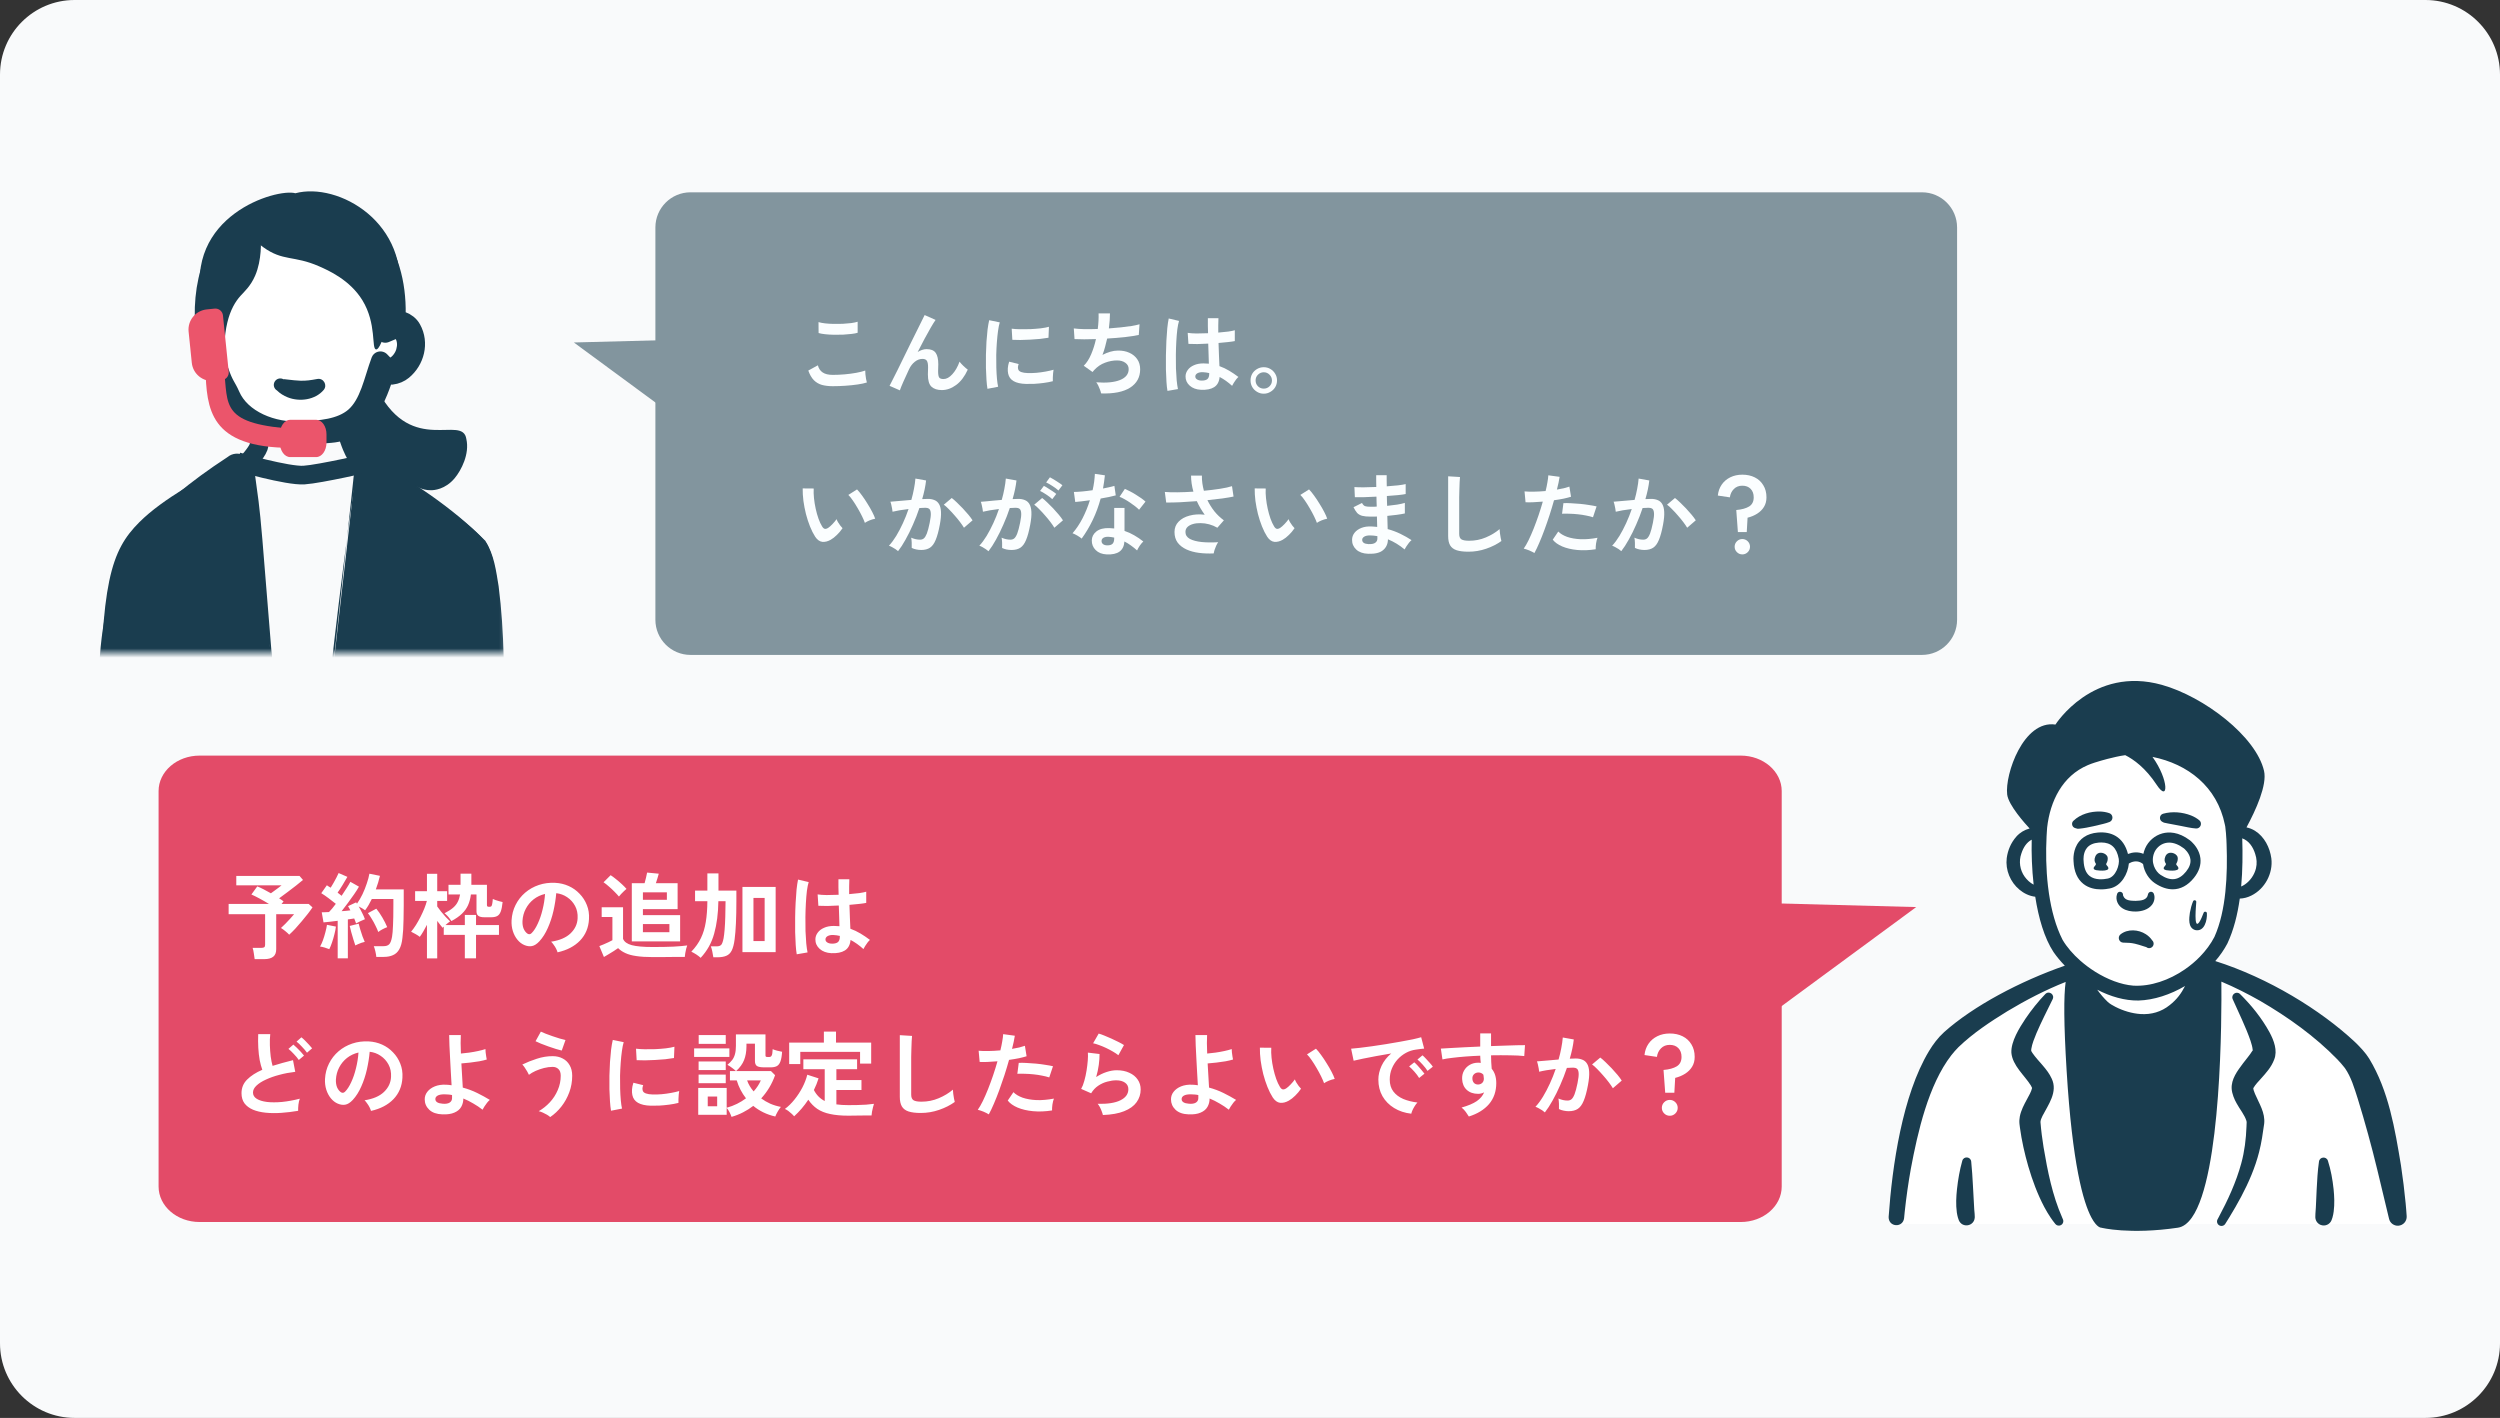 <svg width="268" height="152" viewBox="0 0 268 152" fill="none" xmlns="http://www.w3.org/2000/svg">
<rect x="0" y="0" width="268" height="152" fill="#333333" stroke="none"/>
<path d="M0 8C0 3.582 3.582 0 8 0H260C264.418 0 268 3.582 268 8V144C268 148.418 264.418 152 260 152H8C3.582 152 0 148.418 0 144V8Z" fill="#F9FAFB"/>
<path d="M79.644 131H21.397C18.969 131 17 129.297 17 127.196V84.804C17 82.703 18.969 81 21.397 81H186.603C189.031 81 191 82.703 191 84.804V127.196C191 129.297 189.031 131 186.603 131H88.163H79.644Z" fill="#E34B68"/>
<path d="M187 96.753L205.419 97.238L187 110.789" fill="#E34B68"/>
<path d="M27.3 102.82C27.28 102.653 27.25 102.447 27.21 102.2C27.177 101.953 27.133 101.757 27.08 101.61H28.03C28.17 101.61 28.27 101.587 28.33 101.54C28.39 101.493 28.42 101.403 28.42 101.27V98H24.51V96.9H28.83C28.503 96.7 28.167 96.507 27.82 96.32C27.473 96.133 27.183 95.99 26.95 95.89L27.58 95.02C27.767 95.093 27.99 95.197 28.25 95.33C28.51 95.463 28.773 95.607 29.04 95.76C29.16 95.673 29.293 95.577 29.44 95.47C29.587 95.363 29.727 95.26 29.86 95.16C30 95.053 30.107 94.97 30.18 94.91H25.33V93.9H32.11L32.48 94.33C32.287 94.497 32.037 94.7 31.73 94.94C31.43 95.173 31.12 95.41 30.8 95.65C30.48 95.89 30.187 96.107 29.92 96.3C30.1 96.407 30.26 96.517 30.4 96.63L30.18 96.9H33.09L33.5 97.27C33.373 97.463 33.207 97.693 33 97.96C32.8 98.22 32.58 98.49 32.34 98.77C32.107 99.05 31.873 99.317 31.64 99.57C31.407 99.817 31.193 100.027 31 100.2C30.907 100.093 30.773 99.97 30.6 99.83C30.427 99.683 30.267 99.567 30.12 99.48C30.26 99.353 30.417 99.203 30.59 99.03C30.763 98.85 30.933 98.67 31.1 98.49C31.273 98.303 31.417 98.14 31.53 98H29.61V101.75C29.61 102.123 29.503 102.393 29.29 102.56C29.077 102.733 28.753 102.82 28.32 102.82H27.3ZM36.2 102.73V98.71C35.913 98.743 35.637 98.777 35.37 98.81C35.103 98.843 34.873 98.867 34.68 98.88L34.49 97.8C34.597 97.8 34.717 97.797 34.85 97.79C34.983 97.783 35.123 97.777 35.27 97.77C35.377 97.657 35.493 97.527 35.62 97.38C35.747 97.227 35.873 97.063 36 96.89C35.78 96.71 35.527 96.513 35.24 96.3C34.96 96.087 34.693 95.903 34.44 95.75L35.04 94.9C35.1 94.94 35.163 94.983 35.23 95.03C35.303 95.07 35.377 95.113 35.45 95.16C35.55 95.007 35.653 94.833 35.76 94.64C35.873 94.447 35.977 94.257 36.07 94.07C36.17 93.877 36.247 93.717 36.3 93.59L37.24 94C37.08 94.28 36.907 94.573 36.72 94.88C36.533 95.187 36.357 95.457 36.19 95.69C36.27 95.75 36.347 95.81 36.42 95.87C36.493 95.923 36.56 95.977 36.62 96.03C36.82 95.737 37.003 95.457 37.17 95.19C37.343 94.923 37.473 94.703 37.56 94.53L38.48 95.05C38.347 95.29 38.173 95.563 37.96 95.87C37.753 96.17 37.533 96.477 37.3 96.79C37.067 97.103 36.84 97.4 36.62 97.68C36.793 97.667 36.96 97.653 37.12 97.64C37.28 97.62 37.427 97.603 37.56 97.59C37.52 97.503 37.477 97.423 37.43 97.35C37.39 97.277 37.35 97.207 37.31 97.14L38.18 96.73C38.193 96.757 38.207 96.78 38.22 96.8C38.24 96.82 38.257 96.843 38.27 96.87C38.483 96.57 38.68 96.233 38.86 95.86C39.04 95.48 39.193 95.097 39.32 94.71C39.453 94.323 39.547 93.973 39.6 93.66L40.73 93.89C40.677 94.117 40.613 94.353 40.54 94.6C40.467 94.847 40.383 95.093 40.29 95.34H43.28V97.07C43.28 97.65 43.273 98.15 43.26 98.57C43.253 98.99 43.24 99.357 43.22 99.67C43.2 99.983 43.173 100.273 43.14 100.54C43.087 101.06 42.973 101.47 42.8 101.77C42.633 102.063 42.41 102.27 42.13 102.39C41.857 102.517 41.527 102.58 41.14 102.58H40.34C40.327 102.413 40.293 102.217 40.24 101.99C40.187 101.757 40.13 101.57 40.07 101.43H41.12C41.387 101.43 41.587 101.363 41.72 101.23C41.853 101.097 41.957 100.823 42.03 100.41C42.077 100.137 42.11 99.74 42.13 99.22C42.157 98.693 42.17 97.977 42.17 97.07V96.37H39.86C39.753 96.59 39.64 96.803 39.52 97.01C39.4 97.217 39.273 97.407 39.14 97.58C39.053 97.513 38.947 97.443 38.82 97.37C38.693 97.297 38.57 97.23 38.45 97.17C38.583 97.397 38.71 97.633 38.83 97.88C38.957 98.127 39.053 98.347 39.12 98.54C38.993 98.587 38.833 98.657 38.64 98.75C38.447 98.837 38.29 98.917 38.17 98.99C38.143 98.917 38.113 98.833 38.08 98.74C38.047 98.647 38.01 98.553 37.97 98.46C37.87 98.473 37.763 98.49 37.65 98.51C37.537 98.523 37.417 98.54 37.29 98.56V102.73H36.2ZM35.3 101.75C35.173 101.697 35.01 101.64 34.81 101.58C34.61 101.52 34.443 101.483 34.31 101.47C34.417 101.29 34.52 101.063 34.62 100.79C34.72 100.517 34.807 100.233 34.88 99.94C34.96 99.647 35.017 99.38 35.05 99.14L36.01 99.33C35.983 99.57 35.93 99.843 35.85 100.15C35.777 100.457 35.69 100.753 35.59 101.04C35.497 101.32 35.4 101.557 35.3 101.75ZM40.55 99.91C40.477 99.703 40.377 99.477 40.25 99.23C40.13 98.977 39.997 98.733 39.85 98.5C39.71 98.26 39.573 98.057 39.44 97.89L40.34 97.41C40.56 97.677 40.777 97.993 40.99 98.36C41.203 98.727 41.377 99.07 41.51 99.39C41.363 99.443 41.193 99.52 41 99.62C40.813 99.72 40.663 99.817 40.55 99.91ZM38.09 101.35C38.03 101.177 37.96 100.96 37.88 100.7C37.8 100.433 37.723 100.17 37.65 99.91C37.583 99.643 37.53 99.427 37.49 99.26L38.45 99.02C38.49 99.187 38.547 99.393 38.62 99.64C38.693 99.887 38.773 100.133 38.86 100.38C38.947 100.62 39.027 100.817 39.1 100.97C39.013 100.983 38.903 101.013 38.77 101.06C38.643 101.107 38.517 101.157 38.39 101.21C38.27 101.257 38.17 101.303 38.09 101.35ZM45.77 102.74V99.14C45.643 99.387 45.513 99.623 45.38 99.85C45.253 100.07 45.127 100.263 45 100.43C44.893 100.343 44.747 100.247 44.56 100.14C44.373 100.033 44.21 99.947 44.07 99.88C44.243 99.673 44.417 99.433 44.59 99.16C44.763 98.88 44.927 98.59 45.08 98.29C45.233 97.983 45.37 97.683 45.49 97.39C45.61 97.09 45.7 96.82 45.76 96.58H44.5V95.54H45.77V93.67H46.87V95.54H47.93V96.58H46.87V97.17C46.977 97.33 47.113 97.513 47.28 97.72C47.447 97.92 47.617 98.117 47.79 98.31C47.963 98.497 48.117 98.65 48.25 98.77C48.183 98.817 48.103 98.877 48.01 98.95C47.923 99.023 47.837 99.097 47.75 99.17H49.83V98.08H51.03V99.17H53.49V100.22H51.03V102.73H49.83V100.22H47.57V99.33C47.55 99.357 47.527 99.38 47.5 99.4C47.48 99.42 47.463 99.44 47.45 99.46C47.37 99.367 47.28 99.257 47.18 99.13C47.08 99.003 46.977 98.867 46.87 98.72V102.74H45.77ZM48.39 98.74C48.35 98.667 48.287 98.577 48.2 98.47C48.12 98.357 48.03 98.25 47.93 98.15C47.83 98.043 47.737 97.96 47.65 97.9C48.03 97.707 48.333 97.513 48.56 97.32C48.787 97.127 48.957 96.913 49.07 96.68C49.19 96.447 49.273 96.183 49.32 95.89H48.08V94.85H49.37V93.66H50.53V94.85H52.2V97.02C52.2 97.087 52.217 97.137 52.25 97.17C52.283 97.197 52.353 97.21 52.46 97.21C52.553 97.21 52.62 97.193 52.66 97.16C52.707 97.12 52.74 97.04 52.76 96.92C52.787 96.8 52.81 96.617 52.83 96.37C52.903 96.41 53.003 96.45 53.13 96.49C53.257 96.53 53.387 96.57 53.52 96.61C53.66 96.643 53.78 96.673 53.88 96.7C53.833 97.16 53.763 97.507 53.67 97.74C53.577 97.973 53.447 98.13 53.28 98.21C53.12 98.29 52.907 98.33 52.64 98.33H51.92C51.627 98.33 51.413 98.28 51.28 98.18C51.147 98.08 51.08 97.917 51.08 97.69V95.89H50.48C50.427 96.323 50.323 96.71 50.17 97.05C50.017 97.383 49.797 97.687 49.51 97.96C49.223 98.233 48.85 98.493 48.39 98.74ZM59.77 102.09C59.743 101.983 59.693 101.857 59.62 101.71C59.547 101.563 59.46 101.423 59.36 101.29C59.267 101.15 59.173 101.037 59.08 100.95C59.993 100.81 60.687 100.513 61.16 100.06C61.64 99.6 61.893 99.06 61.92 98.44C61.947 97.947 61.857 97.507 61.65 97.12C61.443 96.733 61.16 96.42 60.8 96.18C60.447 95.94 60.057 95.797 59.63 95.75C59.577 96.37 59.477 97.003 59.33 97.65C59.183 98.297 58.983 98.903 58.73 99.47C58.483 100.037 58.18 100.517 57.82 100.91C57.547 101.203 57.28 101.373 57.02 101.42C56.767 101.467 56.497 101.43 56.21 101.31C55.93 101.19 55.683 101 55.47 100.74C55.257 100.48 55.093 100.173 54.98 99.82C54.867 99.46 54.82 99.077 54.84 98.67C54.873 98.063 55.017 97.51 55.27 97.01C55.523 96.503 55.863 96.067 56.29 95.7C56.717 95.333 57.207 95.057 57.76 94.87C58.313 94.683 58.903 94.607 59.53 94.64C60.037 94.667 60.513 94.78 60.96 94.98C61.407 95.18 61.797 95.457 62.13 95.81C62.47 96.157 62.73 96.56 62.91 97.02C63.097 97.48 63.173 97.983 63.14 98.53C63.093 99.443 62.773 100.21 62.18 100.83C61.587 101.443 60.783 101.863 59.77 102.09ZM56.52 100.07C56.593 100.123 56.67 100.15 56.75 100.15C56.83 100.15 56.91 100.11 56.99 100.03C57.23 99.79 57.45 99.45 57.65 99.01C57.857 98.57 58.027 98.073 58.16 97.52C58.3 96.967 58.39 96.403 58.43 95.83C57.97 95.937 57.56 96.13 57.2 96.41C56.847 96.69 56.567 97.03 56.36 97.43C56.153 97.823 56.037 98.257 56.01 98.73C55.997 99.043 56.037 99.317 56.13 99.55C56.23 99.777 56.36 99.95 56.52 100.07ZM67.73 100.92V94.68H69.1C69.153 94.513 69.203 94.32 69.25 94.1C69.303 93.873 69.343 93.687 69.37 93.54L70.62 93.66C70.593 93.787 70.547 93.95 70.48 94.15C70.42 94.343 70.363 94.52 70.31 94.68H72.64V97.46H68.92V98.1H72.91V100.92H67.73ZM69.98 102.6C69.273 102.6 68.683 102.563 68.21 102.49C67.737 102.423 67.347 102.317 67.04 102.17C66.733 102.03 66.473 101.853 66.26 101.64C66.14 101.727 65.987 101.83 65.8 101.95C65.613 102.07 65.423 102.187 65.23 102.3C65.043 102.413 64.88 102.51 64.74 102.59L64.25 101.42C64.363 101.373 64.513 101.313 64.7 101.24C64.887 101.16 65.067 101.08 65.24 101C65.42 100.913 65.557 100.843 65.65 100.79V98.3H64.5V97.26H66.79V100.64C66.917 100.96 67.227 101.187 67.72 101.32C68.22 101.453 68.973 101.52 69.98 101.52C70.833 101.52 71.567 101.507 72.18 101.48C72.793 101.447 73.29 101.403 73.67 101.35C73.637 101.423 73.6 101.54 73.56 101.7C73.52 101.853 73.487 102.013 73.46 102.18C73.433 102.347 73.417 102.48 73.41 102.58C73.223 102.58 72.98 102.58 72.68 102.58C72.38 102.587 72.06 102.59 71.72 102.59C71.387 102.597 71.067 102.6 70.76 102.6C70.453 102.6 70.193 102.6 69.98 102.6ZM68.92 99.93H71.76V99.06H68.92V99.93ZM66.35 96.11C66.23 95.963 66.073 95.793 65.88 95.6C65.693 95.407 65.493 95.22 65.28 95.04C65.073 94.853 64.88 94.7 64.7 94.58L65.46 93.82C65.62 93.92 65.81 94.06 66.03 94.24C66.25 94.413 66.463 94.597 66.67 94.79C66.877 94.983 67.04 95.15 67.16 95.29C67.093 95.343 67.007 95.42 66.9 95.52C66.793 95.62 66.687 95.727 66.58 95.84C66.48 95.947 66.403 96.037 66.35 96.11ZM68.92 96.46H71.49V95.66H68.92V96.46ZM79.59 102.07V95.08H83.15V102.07H79.59ZM75.11 102.68C74.997 102.573 74.847 102.457 74.66 102.33C74.473 102.21 74.29 102.107 74.11 102.02C74.557 101.553 74.9 101.067 75.14 100.56C75.387 100.047 75.56 99.473 75.66 98.84C75.767 98.2 75.823 97.457 75.83 96.61H74.51V95.47H75.83V93.63H77.02V95.47H78.94V96.61C78.94 98.397 78.877 99.763 78.75 100.71C78.683 101.223 78.58 101.62 78.44 101.9C78.3 102.173 78.107 102.36 77.86 102.46C77.613 102.567 77.293 102.62 76.9 102.62H76.47C76.45 102.453 76.413 102.25 76.36 102.01C76.313 101.777 76.26 101.59 76.2 101.45H76.81C77.05 101.45 77.22 101.393 77.32 101.28C77.42 101.16 77.503 100.923 77.57 100.57C77.61 100.35 77.647 100.043 77.68 99.65C77.713 99.25 77.737 98.79 77.75 98.27C77.77 97.743 77.78 97.19 77.78 96.61H77.01C76.99 97.923 76.84 99.08 76.56 100.08C76.287 101.073 75.803 101.94 75.11 102.68ZM80.77 100.88H81.97V96.26H80.77V100.88ZM89.12 102.18C88.6 102.153 88.183 102 87.87 101.72C87.557 101.44 87.403 101.093 87.41 100.68C87.417 100.427 87.5 100.193 87.66 99.98C87.82 99.76 88.047 99.587 88.34 99.46C88.633 99.327 88.983 99.26 89.39 99.26C89.603 99.26 89.803 99.27 89.99 99.29C89.983 98.997 89.973 98.663 89.96 98.29C89.947 97.917 89.933 97.51 89.92 97.07C89.507 97.097 89.107 97.113 88.72 97.12C88.333 97.12 88.003 97.113 87.73 97.1L87.65 95.88C87.897 95.92 88.22 95.943 88.62 95.95C89.027 95.95 89.453 95.94 89.9 95.92C89.893 95.653 89.887 95.383 89.88 95.11C89.88 94.83 89.88 94.547 89.88 94.26H91.05C91.043 94.513 91.037 94.773 91.03 95.04C91.03 95.307 91.03 95.577 91.03 95.85C91.43 95.817 91.793 95.78 92.12 95.74C92.447 95.693 92.693 95.643 92.86 95.59V96.79C92.673 96.83 92.42 96.867 92.1 96.9C91.78 96.933 91.433 96.967 91.06 97C91.073 97.487 91.09 97.953 91.11 98.4C91.13 98.84 91.147 99.227 91.16 99.56C91.533 99.693 91.893 99.863 92.24 100.07C92.587 100.277 92.927 100.507 93.26 100.76C93.187 100.82 93.1 100.913 93 101.04C92.907 101.16 92.82 101.287 92.74 101.42C92.66 101.547 92.6 101.653 92.56 101.74C92.113 101.333 91.653 101.007 91.18 100.76C91.133 101.287 90.93 101.663 90.57 101.89C90.217 102.11 89.733 102.207 89.12 102.18ZM85.41 102.3C85.363 102.04 85.327 101.707 85.3 101.3C85.273 100.887 85.253 100.43 85.24 99.93C85.233 99.423 85.233 98.903 85.24 98.37C85.247 97.83 85.263 97.303 85.29 96.79C85.317 96.277 85.35 95.803 85.39 95.37C85.437 94.937 85.49 94.577 85.55 94.29L86.69 94.56C86.617 94.793 86.553 95.107 86.5 95.5C86.453 95.893 86.417 96.333 86.39 96.82C86.363 97.3 86.347 97.797 86.34 98.31C86.333 98.823 86.337 99.323 86.35 99.81C86.37 100.29 86.397 100.73 86.43 101.13C86.47 101.53 86.517 101.853 86.57 102.1L85.41 102.3ZM89.21 101.16C89.483 101.16 89.687 101.107 89.82 101C89.96 100.887 90.03 100.687 90.03 100.4V100.33C89.803 100.277 89.567 100.243 89.32 100.23C89.073 100.223 88.873 100.263 88.72 100.35C88.573 100.437 88.497 100.55 88.49 100.69C88.483 100.83 88.547 100.943 88.68 101.03C88.813 101.117 88.99 101.16 89.21 101.16ZM31.96 119.08C31.333 119.187 30.723 119.26 30.13 119.3C29.537 119.34 28.983 119.333 28.47 119.28C27.957 119.227 27.507 119.12 27.12 118.96C26.733 118.793 26.43 118.567 26.21 118.28C25.997 117.987 25.89 117.623 25.89 117.19C25.89 116.617 26.09 116.13 26.49 115.73C26.897 115.323 27.44 114.973 28.12 114.68C28.013 114.393 27.92 114.05 27.84 113.65C27.767 113.243 27.717 112.803 27.69 112.33C27.663 111.85 27.66 111.36 27.68 110.86H28.97C28.93 111.227 28.917 111.623 28.93 112.05C28.943 112.47 28.973 112.873 29.02 113.26C29.073 113.647 29.14 113.98 29.22 114.26C29.553 114.153 29.903 114.05 30.27 113.95C30.643 113.85 31.023 113.75 31.41 113.65L31.65 114.9C31.063 114.967 30.5 115.073 29.96 115.22C29.42 115.36 28.937 115.53 28.51 115.73C28.083 115.923 27.743 116.14 27.49 116.38C27.243 116.613 27.12 116.86 27.12 117.12C27.12 117.4 27.253 117.623 27.52 117.79C27.787 117.957 28.153 118.07 28.62 118.13C29.087 118.183 29.62 118.183 30.22 118.13C30.827 118.07 31.467 117.953 32.14 117.78C32.073 117.947 32.023 118.16 31.99 118.42C31.963 118.68 31.953 118.9 31.96 119.08ZM32.91 112.85C32.77 112.65 32.59 112.437 32.37 112.21C32.157 111.977 31.963 111.793 31.79 111.66L32.31 111.2C32.417 111.28 32.543 111.393 32.69 111.54C32.837 111.687 32.98 111.837 33.12 111.99C33.267 112.143 33.38 112.273 33.46 112.38L32.91 112.85ZM32.03 113.63C31.897 113.43 31.72 113.217 31.5 112.99C31.287 112.757 31.093 112.573 30.92 112.44L31.45 111.98C31.55 112.06 31.673 112.173 31.82 112.32C31.973 112.467 32.12 112.617 32.26 112.77C32.4 112.923 32.51 113.053 32.59 113.16L32.03 113.63ZM39.77 119.09C39.743 118.983 39.693 118.857 39.62 118.71C39.547 118.563 39.46 118.423 39.36 118.29C39.267 118.15 39.173 118.037 39.08 117.95C39.993 117.81 40.687 117.513 41.16 117.06C41.64 116.6 41.893 116.06 41.92 115.44C41.947 114.947 41.857 114.507 41.65 114.12C41.443 113.733 41.16 113.42 40.8 113.18C40.447 112.94 40.057 112.797 39.63 112.75C39.577 113.37 39.477 114.003 39.33 114.65C39.183 115.297 38.983 115.903 38.73 116.47C38.483 117.037 38.18 117.517 37.82 117.91C37.547 118.203 37.28 118.373 37.02 118.42C36.767 118.467 36.497 118.43 36.21 118.31C35.93 118.19 35.683 118 35.47 117.74C35.257 117.48 35.093 117.173 34.98 116.82C34.867 116.46 34.82 116.077 34.84 115.67C34.873 115.063 35.017 114.51 35.27 114.01C35.523 113.503 35.863 113.067 36.29 112.7C36.717 112.333 37.207 112.057 37.76 111.87C38.313 111.683 38.903 111.607 39.53 111.64C40.037 111.667 40.513 111.78 40.96 111.98C41.407 112.18 41.797 112.457 42.13 112.81C42.47 113.157 42.73 113.56 42.91 114.02C43.097 114.48 43.173 114.983 43.14 115.53C43.093 116.443 42.773 117.21 42.18 117.83C41.587 118.443 40.783 118.863 39.77 119.09ZM36.52 117.07C36.593 117.123 36.67 117.15 36.75 117.15C36.83 117.15 36.91 117.11 36.99 117.03C37.23 116.79 37.45 116.45 37.65 116.01C37.857 115.57 38.027 115.073 38.16 114.52C38.3 113.967 38.39 113.403 38.43 112.83C37.97 112.937 37.56 113.13 37.2 113.41C36.847 113.69 36.567 114.03 36.36 114.43C36.153 114.823 36.037 115.257 36.01 115.73C35.997 116.043 36.037 116.317 36.13 116.55C36.23 116.777 36.36 116.95 36.52 117.07ZM47.43 119.46C46.817 119.44 46.347 119.277 46.02 118.97C45.693 118.657 45.53 118.283 45.53 117.85C45.53 117.55 45.623 117.28 45.81 117.04C46.003 116.793 46.27 116.6 46.61 116.46C46.957 116.32 47.353 116.26 47.8 116.28C48.007 116.287 48.21 116.307 48.41 116.34C48.39 115.913 48.363 115.45 48.33 114.95C48.303 114.45 48.277 113.953 48.25 113.46C48.223 112.96 48.2 112.493 48.18 112.06C48.16 111.627 48.15 111.26 48.15 110.96H49.4C49.387 111.187 49.38 111.473 49.38 111.82C49.387 112.167 49.397 112.54 49.41 112.94C49.677 112.92 49.973 112.887 50.3 112.84C50.627 112.793 50.943 112.737 51.25 112.67C51.563 112.603 51.827 112.533 52.04 112.46C52.04 112.54 52.047 112.657 52.06 112.81C52.08 112.957 52.1 113.103 52.12 113.25C52.14 113.39 52.16 113.5 52.18 113.58C51.967 113.647 51.7 113.71 51.38 113.77C51.06 113.823 50.73 113.87 50.39 113.91C50.05 113.95 49.74 113.98 49.46 114C49.487 114.467 49.513 114.927 49.54 115.38C49.567 115.827 49.59 116.23 49.61 116.59C50.157 116.737 50.673 116.93 51.16 117.17C51.647 117.41 52.097 117.657 52.51 117.91C52.423 117.977 52.323 118.08 52.21 118.22C52.103 118.353 52.007 118.49 51.92 118.63C51.833 118.763 51.77 118.873 51.73 118.96C51.417 118.713 51.083 118.49 50.73 118.29C50.383 118.083 50.03 117.907 49.67 117.76C49.67 118.093 49.593 118.393 49.44 118.66C49.287 118.927 49.043 119.13 48.71 119.27C48.383 119.417 47.957 119.48 47.43 119.46ZM47.46 118.32C47.78 118.347 48.027 118.307 48.2 118.2C48.373 118.087 48.46 117.927 48.46 117.72V117.39C48.32 117.357 48.18 117.337 48.04 117.33C47.9 117.317 47.763 117.31 47.63 117.31C47.317 117.31 47.077 117.357 46.91 117.45C46.75 117.543 46.67 117.667 46.67 117.82C46.67 118.113 46.933 118.28 47.46 118.32ZM58.98 119.75C58.9 119.67 58.787 119.587 58.64 119.5C58.5 119.42 58.35 119.343 58.19 119.27C58.03 119.197 57.883 119.147 57.75 119.12C58.19 118.867 58.587 118.55 58.94 118.17C59.3 117.783 59.583 117.347 59.79 116.86C60.003 116.373 60.11 115.86 60.11 115.32C60.11 114.993 60.027 114.753 59.86 114.6C59.7 114.447 59.493 114.37 59.24 114.37C58.947 114.37 58.64 114.41 58.32 114.49C58.007 114.57 57.707 114.673 57.42 114.8C57.14 114.927 56.9 115.067 56.7 115.22C56.667 115.133 56.607 115.017 56.52 114.87C56.44 114.723 56.35 114.58 56.25 114.44C56.157 114.3 56.07 114.193 55.99 114.12C56.463 113.887 56.98 113.68 57.54 113.5C58.107 113.313 58.673 113.22 59.24 113.22C59.647 113.22 60.007 113.303 60.32 113.47C60.633 113.63 60.88 113.867 61.06 114.18C61.247 114.493 61.34 114.873 61.34 115.32C61.34 115.94 61.237 116.53 61.03 117.09C60.823 117.65 60.543 118.157 60.19 118.61C59.837 119.063 59.433 119.443 58.98 119.75ZM60.22 112.62C60.06 112.587 59.853 112.53 59.6 112.45C59.347 112.37 59.077 112.28 58.79 112.18C58.51 112.08 58.243 111.98 57.99 111.88C57.743 111.78 57.55 111.693 57.41 111.62L57.98 110.59C58.1 110.65 58.27 110.723 58.49 110.81C58.717 110.897 58.963 110.987 59.23 111.08C59.497 111.173 59.753 111.257 60 111.33C60.253 111.403 60.46 111.457 60.62 111.49L60.22 112.62ZM65.5 119.07C65.453 118.797 65.417 118.463 65.39 118.07C65.363 117.67 65.343 117.237 65.33 116.77C65.323 116.297 65.323 115.81 65.33 115.31C65.343 114.81 65.363 114.323 65.39 113.85C65.423 113.37 65.463 112.927 65.51 112.52C65.563 112.113 65.623 111.767 65.69 111.48L66.86 111.72C66.787 111.96 66.723 112.273 66.67 112.66C66.617 113.04 66.573 113.46 66.54 113.92C66.507 114.373 66.483 114.84 66.47 115.32C66.463 115.8 66.467 116.267 66.48 116.72C66.493 117.173 66.517 117.583 66.55 117.95C66.583 118.317 66.627 118.613 66.68 118.84L65.5 119.07ZM69.75 118.53C68.597 118.497 67.943 118.12 67.79 117.4C67.75 117.22 67.737 117.02 67.75 116.8C67.763 116.58 67.813 116.337 67.9 116.07L68.95 116.33C68.903 116.457 68.877 116.57 68.87 116.67C68.87 116.77 68.883 116.86 68.91 116.94C68.997 117.18 69.35 117.31 69.97 117.33C70.27 117.337 70.59 117.327 70.93 117.3C71.277 117.267 71.613 117.22 71.94 117.16C72.273 117.1 72.563 117.033 72.81 116.96C72.797 117.053 72.78 117.18 72.76 117.34C72.747 117.5 72.737 117.663 72.73 117.83C72.723 117.99 72.723 118.123 72.73 118.23C72.417 118.31 72.08 118.373 71.72 118.42C71.367 118.467 71.017 118.5 70.67 118.52C70.33 118.533 70.023 118.537 69.75 118.53ZM68.25 113.65L68.18 112.42C68.433 112.453 68.743 112.473 69.11 112.48C69.477 112.487 69.857 112.483 70.25 112.47C70.65 112.45 71.03 112.42 71.39 112.38C71.757 112.333 72.06 112.277 72.3 112.21L72.25 113.42C71.983 113.467 71.673 113.51 71.32 113.55C70.967 113.583 70.6 113.61 70.22 113.63C69.847 113.65 69.487 113.663 69.14 113.67C68.8 113.67 68.503 113.663 68.25 113.65ZM78.42 119.73C78.373 119.583 78.3 119.413 78.2 119.22C78.1 119.027 78 118.877 77.9 118.77V119.51H74.85V116.63H77.9V118.75C78.293 118.643 78.663 118.503 79.01 118.33C79.357 118.157 79.677 117.96 79.97 117.74C79.743 117.447 79.547 117.14 79.38 116.82C79.213 116.493 79.08 116.16 78.98 115.82H78.25V114.82H78.9C78.787 114.713 78.643 114.597 78.47 114.47C78.297 114.337 78.133 114.23 77.98 114.15C78.193 113.97 78.367 113.793 78.5 113.62C78.633 113.44 78.73 113.233 78.79 113C78.857 112.76 78.89 112.463 78.89 112.11V110.89H82.06V113.13C82.06 113.197 82.073 113.243 82.1 113.27C82.133 113.297 82.197 113.31 82.29 113.31H82.47C82.583 113.31 82.667 113.26 82.72 113.16C82.78 113.06 82.817 112.83 82.83 112.47C82.943 112.523 83.1 112.577 83.3 112.63C83.507 112.683 83.687 112.723 83.84 112.75C83.813 113.197 83.753 113.543 83.66 113.79C83.573 114.03 83.443 114.197 83.27 114.29C83.103 114.377 82.88 114.42 82.6 114.42H81.95C81.563 114.42 81.297 114.373 81.15 114.28C81.003 114.18 80.93 114 80.93 113.74V111.88H80.02V112.19C80.013 112.757 79.927 113.243 79.76 113.65C79.6 114.057 79.317 114.447 78.91 114.82H82.65L83.09 115.26C82.757 116.2 82.26 117.03 81.6 117.75C81.9 117.97 82.227 118.16 82.58 118.32C82.94 118.473 83.317 118.587 83.71 118.66C83.603 118.787 83.49 118.953 83.37 119.16C83.25 119.373 83.163 119.55 83.11 119.69C82.643 119.583 82.213 119.433 81.82 119.24C81.427 119.047 81.07 118.817 80.75 118.55C80.417 118.81 80.053 119.04 79.66 119.24C79.273 119.44 78.86 119.603 78.42 119.73ZM74.41 113.3V112.39H78.19V113.3H74.41ZM74.9 111.9V110.96H77.8V111.9H74.9ZM74.89 116.12V115.2H77.8V116.12H74.89ZM74.89 114.71V113.79H77.8V114.71H74.89ZM75.87 118.59H76.88V117.55H75.87V118.59ZM80.79 117C81.123 116.627 81.38 116.233 81.56 115.82H80.09C80.237 116.24 80.47 116.633 80.79 117ZM85.13 119.67C85.063 119.583 84.97 119.487 84.85 119.38C84.737 119.273 84.617 119.173 84.49 119.08C84.363 118.993 84.247 118.927 84.14 118.88C84.507 118.607 84.85 118.27 85.17 117.87C85.497 117.463 85.78 117.03 86.02 116.57C86.26 116.103 86.433 115.65 86.54 115.21L87.75 115.6C87.623 116.013 87.457 116.43 87.25 116.85C87.517 117.377 87.903 117.77 88.41 118.03V114.62H86.12V113.56H91.88V114.62H89.66V115.78H92.35V116.85H89.66V118.39C89.853 118.417 90.057 118.437 90.27 118.45C90.483 118.463 90.71 118.47 90.95 118.47C91.243 118.47 91.553 118.467 91.88 118.46C92.213 118.453 92.537 118.44 92.85 118.42C93.17 118.393 93.45 118.363 93.69 118.33C93.663 118.403 93.63 118.52 93.59 118.68C93.55 118.84 93.513 119.003 93.48 119.17C93.453 119.343 93.437 119.48 93.43 119.58C93.177 119.58 92.9 119.58 92.6 119.58C92.307 119.587 92.017 119.59 91.73 119.59C91.443 119.597 91.183 119.6 90.95 119.6C90.177 119.6 89.52 119.54 88.98 119.42C88.44 119.307 87.983 119.123 87.61 118.87C87.243 118.617 86.923 118.29 86.65 117.89C86.203 118.563 85.697 119.157 85.13 119.67ZM84.6 114.07V111.77H88.32V110.59H89.62V111.77H93.39V114.02H92.2V112.76H85.79V114.07H84.6ZM98.7 119.31C98.167 119.31 97.733 119.257 97.4 119.15C97.073 119.043 96.833 118.863 96.68 118.61C96.533 118.357 96.46 118.013 96.46 117.58V110.97L97.77 111.05C97.757 111.163 97.743 111.353 97.73 111.62C97.717 111.887 97.707 112.173 97.7 112.48C97.693 112.727 97.687 112.997 97.68 113.29C97.68 113.583 97.68 113.907 97.68 114.26V117.34C97.68 117.633 97.76 117.833 97.92 117.94C98.087 118.047 98.373 118.1 98.78 118.1C99.433 118.1 100.05 117.977 100.63 117.73C101.217 117.483 101.723 117.177 102.15 116.81C102.157 116.937 102.17 117.09 102.19 117.27C102.217 117.443 102.243 117.61 102.27 117.77C102.303 117.923 102.33 118.043 102.35 118.13C101.87 118.477 101.31 118.76 100.67 118.98C100.037 119.2 99.38 119.31 98.7 119.31ZM106 119.46C105.853 119.367 105.663 119.27 105.43 119.17C105.197 119.077 104.993 119.01 104.82 118.97C104.993 118.723 105.173 118.41 105.36 118.03C105.547 117.643 105.733 117.217 105.92 116.75C106.107 116.277 106.287 115.787 106.46 115.28C106.633 114.767 106.79 114.263 106.93 113.77C106.55 113.803 106.19 113.827 105.85 113.84C105.517 113.853 105.24 113.853 105.02 113.84L104.91 112.64C105.183 112.667 105.527 112.677 105.94 112.67C106.36 112.663 106.793 112.64 107.24 112.6C107.327 112.253 107.393 111.933 107.44 111.64C107.493 111.347 107.527 111.087 107.54 110.86L108.79 111.03C108.763 111.223 108.723 111.44 108.67 111.68C108.617 111.913 108.557 112.167 108.49 112.44C108.763 112.393 109.02 112.343 109.26 112.29C109.5 112.23 109.703 112.17 109.87 112.11L110.05 113.23C109.843 113.297 109.573 113.367 109.24 113.44C108.913 113.507 108.557 113.567 108.17 113.62C108.023 114.147 107.86 114.69 107.68 115.25C107.5 115.803 107.313 116.343 107.12 116.87C106.927 117.397 106.733 117.883 106.54 118.33C106.353 118.77 106.173 119.147 106 119.46ZM112.78 119.04C112.06 119.153 111.38 119.18 110.74 119.12C110.107 119.06 109.553 118.93 109.08 118.73C108.613 118.53 108.263 118.28 108.03 117.98L108.64 117.08C108.873 117.32 109.2 117.517 109.62 117.67C110.047 117.817 110.543 117.903 111.11 117.93C111.683 117.95 112.307 117.897 112.98 117.77C112.913 117.937 112.86 118.147 112.82 118.4C112.787 118.653 112.773 118.867 112.78 119.04ZM112.48 115.5C112.26 115.427 112.007 115.363 111.72 115.31C111.433 115.25 111.13 115.203 110.81 115.17C110.497 115.137 110.187 115.117 109.88 115.11C109.58 115.097 109.307 115.097 109.06 115.11L109.21 113.94C109.45 113.927 109.73 113.93 110.05 113.95C110.377 113.963 110.713 113.987 111.06 114.02C111.413 114.053 111.747 114.097 112.06 114.15C112.38 114.197 112.653 114.247 112.88 114.3L112.48 115.5ZM118.23 119.53C118.21 119.43 118.17 119.303 118.11 119.15C118.057 118.997 117.99 118.843 117.91 118.69C117.83 118.537 117.75 118.417 117.67 118.33C118.737 118.357 119.55 118.23 120.11 117.95C120.677 117.67 120.96 117.273 120.96 116.76C120.96 116.46 120.84 116.227 120.6 116.06C120.36 115.893 120.047 115.81 119.66 115.81C119.36 115.81 119.04 115.857 118.7 115.95C118.36 116.037 118.037 116.183 117.73 116.39C117.43 116.59 117.177 116.86 116.97 117.2L115.9 116.73C116.033 116.497 116.147 116.207 116.24 115.86C116.34 115.507 116.42 115.14 116.48 114.76C116.54 114.38 116.583 114.02 116.61 113.68C116.637 113.34 116.64 113.06 116.62 112.84L117.87 112.99C117.877 113.317 117.85 113.703 117.79 114.15C117.73 114.59 117.637 115.027 117.51 115.46C117.863 115.227 118.233 115.047 118.62 114.92C119.007 114.793 119.37 114.73 119.71 114.73C120.23 114.73 120.68 114.82 121.06 115C121.447 115.173 121.747 115.417 121.96 115.73C122.173 116.037 122.28 116.39 122.28 116.79C122.28 117.297 122.133 117.753 121.84 118.16C121.553 118.56 121.11 118.88 120.51 119.12C119.917 119.36 119.157 119.497 118.23 119.53ZM119.89 113.12C119.723 112.987 119.523 112.853 119.29 112.72C119.063 112.587 118.823 112.46 118.57 112.34C118.317 112.22 118.067 112.117 117.82 112.03C117.58 111.937 117.367 111.873 117.18 111.84L117.78 110.8C117.953 110.847 118.16 110.92 118.4 111.02C118.64 111.113 118.89 111.22 119.15 111.34C119.417 111.46 119.667 111.58 119.9 111.7C120.14 111.82 120.337 111.93 120.49 112.03L119.89 113.12ZM127.43 119.46C126.817 119.44 126.347 119.277 126.02 118.97C125.693 118.657 125.53 118.283 125.53 117.85C125.53 117.55 125.623 117.28 125.81 117.04C126.003 116.793 126.27 116.6 126.61 116.46C126.957 116.32 127.353 116.26 127.8 116.28C128.007 116.287 128.21 116.307 128.41 116.34C128.39 115.913 128.363 115.45 128.33 114.95C128.303 114.45 128.277 113.953 128.25 113.46C128.223 112.96 128.2 112.493 128.18 112.06C128.16 111.627 128.15 111.26 128.15 110.96H129.4C129.387 111.187 129.38 111.473 129.38 111.82C129.387 112.167 129.397 112.54 129.41 112.94C129.677 112.92 129.973 112.887 130.3 112.84C130.627 112.793 130.943 112.737 131.25 112.67C131.563 112.603 131.827 112.533 132.04 112.46C132.04 112.54 132.047 112.657 132.06 112.81C132.08 112.957 132.1 113.103 132.12 113.25C132.14 113.39 132.16 113.5 132.18 113.58C131.967 113.647 131.7 113.71 131.38 113.77C131.06 113.823 130.73 113.87 130.39 113.91C130.05 113.95 129.74 113.98 129.46 114C129.487 114.467 129.513 114.927 129.54 115.38C129.567 115.827 129.59 116.23 129.61 116.59C130.157 116.737 130.673 116.93 131.16 117.17C131.647 117.41 132.097 117.657 132.51 117.91C132.423 117.977 132.323 118.08 132.21 118.22C132.103 118.353 132.007 118.49 131.92 118.63C131.833 118.763 131.77 118.873 131.73 118.96C131.417 118.713 131.083 118.49 130.73 118.29C130.383 118.083 130.03 117.907 129.67 117.76C129.67 118.093 129.593 118.393 129.44 118.66C129.287 118.927 129.043 119.13 128.71 119.27C128.383 119.417 127.957 119.48 127.43 119.46ZM127.46 118.32C127.78 118.347 128.027 118.307 128.2 118.2C128.373 118.087 128.46 117.927 128.46 117.72V117.39C128.32 117.357 128.18 117.337 128.04 117.33C127.9 117.317 127.763 117.31 127.63 117.31C127.317 117.31 127.077 117.357 126.91 117.45C126.75 117.543 126.67 117.667 126.67 117.82C126.67 118.113 126.933 118.28 127.46 118.32ZM138.16 117.99C137.827 118.177 137.513 118.253 137.22 118.22C136.927 118.18 136.667 117.99 136.44 117.65C136.233 117.33 136.043 116.953 135.87 116.52C135.697 116.087 135.547 115.627 135.42 115.14C135.3 114.653 135.207 114.167 135.14 113.68C135.08 113.193 135.053 112.737 135.06 112.31L136.28 112.32C136.26 112.647 136.27 113.003 136.31 113.39C136.35 113.777 136.413 114.167 136.5 114.56C136.587 114.953 136.69 115.32 136.81 115.66C136.93 115.993 137.06 116.273 137.2 116.5C137.293 116.66 137.393 116.753 137.5 116.78C137.613 116.8 137.733 116.77 137.86 116.69C138.02 116.583 138.187 116.437 138.36 116.25C138.54 116.063 138.69 115.883 138.81 115.71C138.843 115.81 138.897 115.923 138.97 116.05C139.05 116.177 139.133 116.3 139.22 116.42C139.313 116.54 139.397 116.637 139.47 116.71C139.29 116.977 139.083 117.223 138.85 117.45C138.623 117.677 138.393 117.857 138.16 117.99ZM141.94 116.12C141.873 115.927 141.77 115.687 141.63 115.4C141.49 115.113 141.33 114.817 141.15 114.51C140.97 114.197 140.79 113.91 140.61 113.65C140.43 113.383 140.263 113.177 140.11 113.03L141.07 112.42C141.237 112.587 141.42 112.81 141.62 113.09C141.827 113.37 142.027 113.67 142.22 113.99C142.42 114.303 142.597 114.61 142.75 114.91C142.903 115.203 143.013 115.453 143.08 115.66C142.873 115.7 142.663 115.763 142.45 115.85C142.243 115.937 142.073 116.027 141.94 116.12ZM151.29 119.39C150.597 119.31 149.983 119.107 149.45 118.78C148.917 118.453 148.5 118.03 148.2 117.51C147.907 116.99 147.76 116.397 147.76 115.73C147.76 115.25 147.873 114.76 148.1 114.26C148.333 113.76 148.68 113.317 149.14 112.93C148.607 113.017 148.073 113.11 147.54 113.21C147.013 113.31 146.533 113.403 146.1 113.49C145.673 113.577 145.343 113.65 145.11 113.71L144.84 112.42C145.06 112.407 145.363 112.377 145.75 112.33C146.143 112.283 146.583 112.227 147.07 112.16C147.563 112.087 148.07 112.01 148.59 111.93C149.117 111.843 149.623 111.757 150.11 111.67C150.603 111.583 151.043 111.5 151.43 111.42C151.823 111.333 152.13 111.257 152.35 111.19L152.67 112.41C152.563 112.417 152.433 112.43 152.28 112.45C152.133 112.47 151.967 112.493 151.78 112.52C151.413 112.567 151.063 112.68 150.73 112.86C150.397 113.04 150.097 113.273 149.83 113.56C149.57 113.847 149.363 114.173 149.21 114.54C149.057 114.907 148.98 115.303 148.98 115.73C148.98 116.243 149.11 116.67 149.37 117.01C149.63 117.35 149.983 117.617 150.43 117.81C150.883 117.997 151.39 118.123 151.95 118.19C151.85 118.29 151.753 118.417 151.66 118.57C151.567 118.717 151.487 118.863 151.42 119.01C151.353 119.163 151.31 119.29 151.29 119.39ZM153.03 114.8C152.903 114.593 152.733 114.373 152.52 114.14C152.313 113.907 152.123 113.72 151.95 113.58L152.49 113.13C152.59 113.21 152.71 113.327 152.85 113.48C152.997 113.633 153.14 113.79 153.28 113.95C153.42 114.103 153.527 114.237 153.6 114.35L153.03 114.8ZM152.13 115.56C152.003 115.347 151.837 115.123 151.63 114.89C151.423 114.657 151.233 114.467 151.06 114.32L151.61 113.88C151.71 113.96 151.83 114.077 151.97 114.23C152.11 114.383 152.247 114.54 152.38 114.7C152.52 114.86 152.627 114.993 152.7 115.1L152.13 115.56ZM157.46 119.69C157.38 119.557 157.273 119.397 157.14 119.21C157.007 119.023 156.853 118.863 156.68 118.73C157.387 118.53 157.93 118.3 158.31 118.04C158.69 117.773 158.953 117.46 159.1 117.1C158.887 117.207 158.673 117.26 158.46 117.26C157.953 117.26 157.543 117.117 157.23 116.83C156.923 116.543 156.76 116.157 156.74 115.67C156.727 115.337 156.793 115.04 156.94 114.78C157.087 114.513 157.293 114.303 157.56 114.15C157.827 113.997 158.13 113.92 158.47 113.92C158.523 113.92 158.57 113.923 158.61 113.93C158.65 113.93 158.693 113.933 158.74 113.94C158.727 113.82 158.713 113.697 158.7 113.57C158.687 113.443 158.68 113.31 158.68 113.17C158.14 113.19 157.613 113.22 157.1 113.26C156.587 113.3 156.117 113.347 155.69 113.4C155.263 113.447 154.91 113.503 154.63 113.57L154.46 112.41C154.7 112.39 155.037 112.37 155.47 112.35C155.903 112.323 156.397 112.297 156.95 112.27C157.51 112.243 158.087 112.217 158.68 112.19V110.78H159.84V112.14C160.36 112.12 160.857 112.103 161.33 112.09C161.803 112.07 162.227 112.057 162.6 112.05C162.973 112.037 163.267 112.033 163.48 112.04L163.4 113.21C163.013 113.163 162.5 113.137 161.86 113.13C161.227 113.117 160.553 113.117 159.84 113.13C159.84 113.37 159.847 113.613 159.86 113.86C159.88 114.107 159.897 114.343 159.91 114.57C160.237 114.957 160.4 115.47 160.4 116.11C160.4 116.997 160.143 117.743 159.63 118.35C159.117 118.95 158.393 119.397 157.46 119.69ZM158.47 116.26C158.657 116.247 158.803 116.183 158.91 116.07C159.017 115.957 159.07 115.81 159.07 115.63C159.07 115.57 159.063 115.507 159.05 115.44C159.043 115.367 159.033 115.29 159.02 115.21C158.88 115.05 158.703 114.97 158.49 114.97C158.303 114.97 158.147 115.03 158.02 115.15C157.893 115.27 157.833 115.423 157.84 115.61C157.84 115.803 157.897 115.963 158.01 116.09C158.13 116.21 158.283 116.267 158.47 116.26ZM165.61 119.25C165.55 119.19 165.457 119.117 165.33 119.03C165.203 118.95 165.073 118.873 164.94 118.8C164.807 118.727 164.693 118.677 164.6 118.65C164.88 118.35 165.15 117.987 165.41 117.56C165.67 117.127 165.917 116.657 166.15 116.15C166.383 115.643 166.59 115.123 166.77 114.59C166.43 114.63 166.1 114.677 165.78 114.73C165.467 114.783 165.207 114.837 165 114.89C164.993 114.803 164.977 114.687 164.95 114.54C164.923 114.393 164.893 114.25 164.86 114.11C164.827 113.963 164.793 113.853 164.76 113.78C164.913 113.767 165.113 113.75 165.36 113.73C165.607 113.71 165.88 113.687 166.18 113.66C166.48 113.627 166.78 113.6 167.08 113.58C167.2 113.16 167.297 112.75 167.37 112.35C167.45 111.943 167.503 111.567 167.53 111.22L168.71 111.43C168.677 111.737 168.623 112.067 168.55 112.42C168.477 112.767 168.387 113.123 168.28 113.49C168.413 113.483 168.533 113.48 168.64 113.48C168.747 113.473 168.84 113.47 168.92 113.47C169.187 113.47 169.423 113.513 169.63 113.6C169.843 113.68 170.013 113.827 170.14 114.04C170.267 114.247 170.34 114.537 170.36 114.91C170.38 115.277 170.337 115.747 170.23 116.32C170.097 117.04 169.943 117.603 169.77 118.01C169.603 118.417 169.393 118.703 169.14 118.87C168.887 119.037 168.563 119.12 168.17 119.12C167.983 119.12 167.8 119.1 167.62 119.06C167.44 119.027 167.273 118.97 167.12 118.89C167.127 118.737 167.127 118.547 167.12 118.32C167.113 118.093 167.093 117.907 167.06 117.76C167.393 117.907 167.72 117.98 168.04 117.98C168.2 117.98 168.337 117.937 168.45 117.85C168.57 117.757 168.683 117.577 168.79 117.31C168.897 117.037 169.003 116.637 169.11 116.11C169.21 115.623 169.25 115.263 169.23 115.03C169.21 114.79 169.147 114.633 169.04 114.56C168.933 114.487 168.8 114.45 168.64 114.45C168.453 114.45 168.23 114.46 167.97 114.48C167.763 115.1 167.527 115.71 167.26 116.31C167 116.91 166.727 117.463 166.44 117.97C166.16 118.477 165.883 118.903 165.61 119.25ZM172.9 116.66C172.793 116.48 172.647 116.267 172.46 116.02C172.273 115.773 172.07 115.527 171.85 115.28C171.63 115.027 171.417 114.797 171.21 114.59C171.003 114.377 170.823 114.217 170.67 114.11L171.55 113.37C171.71 113.49 171.897 113.653 172.11 113.86C172.323 114.06 172.543 114.28 172.77 114.52C172.997 114.76 173.207 114.997 173.4 115.23C173.593 115.463 173.743 115.667 173.85 115.84L172.9 116.66ZM178.51 117.14L178.33 114.7C178.937 114.647 179.41 114.517 179.75 114.31C180.09 114.097 180.26 113.76 180.26 113.3C180.26 112.907 180.147 112.593 179.92 112.36C179.693 112.127 179.387 112.01 179 112.01C178.613 112.01 178.3 112.133 178.06 112.38C177.82 112.62 177.673 112.927 177.62 113.3L176.29 113.1C176.337 112.64 176.48 112.237 176.72 111.89C176.96 111.543 177.277 111.273 177.67 111.08C178.063 110.887 178.507 110.79 179 110.79C179.52 110.79 179.98 110.89 180.38 111.09C180.78 111.29 181.093 111.58 181.32 111.96C181.553 112.333 181.67 112.78 181.67 113.3C181.67 113.707 181.577 114.06 181.39 114.36C181.21 114.653 180.963 114.9 180.65 115.1C180.337 115.3 179.98 115.45 179.58 115.55L179.49 117.14H178.51ZM179 119.61C178.767 119.61 178.567 119.527 178.4 119.36C178.233 119.193 178.15 118.993 178.15 118.76C178.15 118.527 178.233 118.327 178.4 118.16C178.567 117.993 178.767 117.91 179 117.91C179.233 117.91 179.433 117.993 179.6 118.16C179.767 118.327 179.85 118.527 179.85 118.76C179.85 118.993 179.767 119.193 179.6 119.36C179.433 119.527 179.233 119.61 179 119.61Z" fill="white"/>
<path d="M159.556 70.207H206.03C208.112 70.207 209.799 68.519 209.799 66.438V24.384C209.799 22.303 208.112 20.615 206.03 20.615H74.027C71.945 20.615 70.258 22.303 70.258 24.384V66.438C70.258 68.519 71.945 70.207 74.027 70.207H152.724H159.556Z" fill="#82959E"/>
<path d="M79.934 36.234L61.516 36.713L79.934 50.264" fill="#82959E"/>
<path d="M89.275 41.4C88.842 41.4 88.454 41.354 88.112 41.264C87.776 41.167 87.485 40.996 87.24 40.75C87.001 40.505 86.804 40.162 86.649 39.723L87.676 39.161C87.76 39.497 87.931 39.752 88.19 39.926C88.448 40.101 88.81 40.188 89.275 40.188C89.689 40.188 90.115 40.169 90.554 40.13C90.993 40.091 91.407 40.036 91.795 39.965C92.182 39.894 92.502 39.813 92.754 39.723C92.754 39.826 92.761 39.962 92.773 40.13C92.793 40.298 92.816 40.463 92.841 40.624C92.874 40.786 92.903 40.912 92.928 41.002C92.67 41.086 92.341 41.157 91.94 41.215C91.54 41.273 91.107 41.319 90.641 41.351C90.183 41.383 89.727 41.4 89.275 41.4ZM87.754 35.701L87.744 34.529C87.931 34.587 88.164 34.632 88.442 34.664C88.726 34.697 89.029 34.716 89.353 34.722C89.682 34.729 90.011 34.725 90.341 34.713C90.671 34.693 90.974 34.667 91.252 34.635C91.53 34.596 91.759 34.548 91.94 34.49V35.672C91.778 35.724 91.559 35.766 91.281 35.798C91.003 35.83 90.7 35.856 90.37 35.876C90.041 35.889 89.708 35.892 89.372 35.885C89.036 35.879 88.726 35.859 88.442 35.827C88.157 35.795 87.928 35.753 87.754 35.701Z" fill="#FBFEFF"/>
<path d="M96.466 41.845L95.361 41.361C95.426 41.238 95.532 41.028 95.681 40.731C95.836 40.427 96.017 40.069 96.224 39.655C96.43 39.242 96.647 38.799 96.873 38.327C97.105 37.849 97.338 37.374 97.571 36.903C97.81 36.425 98.032 35.976 98.239 35.556C98.446 35.136 98.627 34.771 98.782 34.461C98.937 34.144 99.05 33.915 99.121 33.773L100.294 34.296C100.165 34.477 99.997 34.745 99.79 35.1C99.583 35.456 99.357 35.863 99.112 36.321C98.872 36.774 98.627 37.245 98.375 37.736C98.523 37.639 98.679 37.565 98.84 37.513C99.002 37.455 99.163 37.426 99.325 37.426C99.79 37.426 100.116 37.559 100.303 37.824C100.491 38.088 100.585 38.499 100.585 39.054C100.585 39.138 100.581 39.258 100.575 39.413C100.568 39.561 100.565 39.681 100.565 39.771C100.565 40.127 100.604 40.359 100.681 40.469C100.759 40.579 100.914 40.634 101.147 40.634C101.463 40.634 101.777 40.463 102.087 40.12C102.403 39.778 102.662 39.329 102.862 38.773C102.972 38.915 103.114 39.07 103.288 39.238C103.469 39.406 103.621 39.536 103.744 39.626C103.408 40.362 102.991 40.912 102.494 41.273C102.003 41.635 101.492 41.816 100.962 41.816C100.491 41.816 100.123 41.697 99.858 41.458C99.599 41.219 99.47 40.779 99.47 40.14C99.47 40.056 99.473 39.933 99.48 39.771C99.486 39.61 99.489 39.477 99.489 39.374C99.489 39.032 99.444 38.796 99.354 38.667C99.263 38.537 99.108 38.473 98.889 38.473C98.598 38.473 98.323 38.576 98.065 38.783C97.813 38.983 97.609 39.248 97.454 39.578C97.215 40.081 97.008 40.534 96.834 40.934C96.66 41.328 96.537 41.632 96.466 41.845Z" fill="#FBFEFF"/>
<path d="M105.856 41.681C105.811 41.416 105.776 41.093 105.75 40.711C105.724 40.324 105.705 39.904 105.692 39.452C105.685 38.993 105.685 38.521 105.692 38.037C105.705 37.552 105.724 37.081 105.75 36.622C105.782 36.157 105.821 35.727 105.866 35.333C105.918 34.939 105.976 34.603 106.041 34.325L107.174 34.558C107.103 34.79 107.042 35.094 106.99 35.468C106.939 35.837 106.897 36.244 106.864 36.69C106.832 37.129 106.809 37.581 106.797 38.046C106.79 38.511 106.793 38.964 106.806 39.403C106.819 39.843 106.842 40.24 106.874 40.595C106.906 40.95 106.948 41.238 107 41.458L105.856 41.681ZM109.975 41.157C108.858 41.125 108.224 40.76 108.076 40.062C108.037 39.888 108.024 39.694 108.037 39.481C108.05 39.267 108.098 39.032 108.182 38.773L109.2 39.025C109.155 39.148 109.129 39.258 109.122 39.355C109.122 39.452 109.135 39.539 109.161 39.616C109.245 39.849 109.588 39.975 110.188 39.994C110.479 40.001 110.789 39.991 111.119 39.965C111.455 39.933 111.781 39.888 112.098 39.83C112.421 39.771 112.702 39.707 112.941 39.636C112.928 39.726 112.912 39.849 112.892 40.004C112.879 40.159 112.87 40.317 112.863 40.479C112.857 40.634 112.857 40.763 112.863 40.867C112.56 40.944 112.233 41.005 111.884 41.051C111.542 41.096 111.203 41.128 110.867 41.148C110.537 41.16 110.24 41.164 109.975 41.157ZM108.522 36.428L108.454 35.236C108.699 35.268 109 35.288 109.355 35.294C109.71 35.301 110.079 35.297 110.46 35.284C110.847 35.265 111.216 35.236 111.565 35.197C111.92 35.152 112.214 35.097 112.446 35.032L112.398 36.205C112.14 36.25 111.839 36.292 111.497 36.331C111.154 36.363 110.799 36.389 110.431 36.409C110.069 36.428 109.72 36.441 109.384 36.447C109.055 36.447 108.767 36.441 108.522 36.428Z" fill="#FBFEFF"/>
<path d="M118.038 42.175C118.019 42.065 117.98 41.932 117.922 41.777C117.87 41.629 117.809 41.483 117.738 41.341C117.667 41.193 117.592 41.073 117.515 40.983C118.594 41.067 119.443 40.986 120.064 40.74C120.684 40.489 120.994 40.098 120.994 39.568C120.994 39.284 120.874 39.057 120.635 38.889C120.403 38.721 120.106 38.638 119.744 38.638C119.324 38.638 118.898 38.718 118.465 38.88C118.032 39.035 117.641 39.3 117.292 39.675C117.266 39.707 117.237 39.742 117.205 39.781C117.179 39.813 117.15 39.846 117.118 39.878L116.178 39.209C116.488 38.906 116.753 38.495 116.972 37.978C117.192 37.462 117.363 36.919 117.486 36.35C116.588 36.383 115.822 36.383 115.189 36.35L115.112 35.207C115.396 35.246 115.764 35.272 116.216 35.284C116.669 35.291 117.156 35.284 117.68 35.265C117.757 34.651 117.786 34.096 117.767 33.598H118.988C118.988 34.07 118.949 34.606 118.872 35.207C119.324 35.175 119.76 35.136 120.18 35.091C120.6 35.045 120.981 34.997 121.324 34.945C121.666 34.887 121.944 34.826 122.157 34.761L122.079 35.905C121.698 35.989 121.204 36.066 120.597 36.137C119.989 36.202 119.353 36.254 118.688 36.292C118.623 36.59 118.549 36.887 118.465 37.184C118.387 37.481 118.293 37.769 118.184 38.046C118.468 37.898 118.746 37.785 119.017 37.707C119.295 37.623 119.569 37.581 119.841 37.581C120.299 37.575 120.707 37.652 121.062 37.814C121.424 37.975 121.708 38.208 121.915 38.511C122.121 38.809 122.225 39.167 122.225 39.587C122.225 40.44 121.866 41.096 121.149 41.555C120.432 42.013 119.395 42.22 118.038 42.175Z" fill="#FBFEFF"/>
<path d="M128.747 41.787C128.243 41.761 127.839 41.613 127.536 41.341C127.232 41.07 127.083 40.734 127.09 40.334C127.096 40.088 127.177 39.862 127.332 39.655C127.487 39.442 127.707 39.274 127.991 39.151C128.275 39.022 128.614 38.957 129.009 38.957C129.215 38.957 129.409 38.967 129.59 38.986C129.584 38.702 129.574 38.379 129.561 38.017C129.548 37.656 129.535 37.261 129.522 36.835C129.122 36.861 128.734 36.877 128.359 36.883C127.985 36.883 127.665 36.877 127.4 36.864L127.322 35.682C127.561 35.721 127.875 35.743 128.262 35.75C128.656 35.75 129.07 35.74 129.503 35.721C129.496 35.462 129.49 35.2 129.483 34.935C129.483 34.664 129.483 34.39 129.483 34.112H130.617C130.611 34.357 130.604 34.609 130.598 34.868C130.598 35.126 130.598 35.388 130.598 35.653C130.986 35.62 131.338 35.585 131.654 35.546C131.971 35.501 132.21 35.452 132.371 35.401V36.564C132.19 36.602 131.945 36.638 131.635 36.67C131.325 36.703 130.989 36.735 130.627 36.767C130.64 37.239 130.656 37.691 130.675 38.124C130.695 38.55 130.711 38.925 130.724 39.248C131.086 39.377 131.435 39.542 131.771 39.742C132.107 39.943 132.436 40.166 132.759 40.411C132.688 40.469 132.604 40.56 132.507 40.682C132.417 40.799 132.333 40.921 132.255 41.051C132.178 41.173 132.119 41.277 132.081 41.361C131.648 40.967 131.202 40.65 130.743 40.411C130.698 40.921 130.501 41.286 130.152 41.506C129.81 41.719 129.341 41.813 128.747 41.787ZM125.152 41.903C125.106 41.651 125.071 41.328 125.045 40.934C125.019 40.534 125 40.091 124.987 39.607C124.98 39.116 124.98 38.612 124.987 38.095C124.993 37.572 125.009 37.061 125.035 36.564C125.061 36.066 125.093 35.607 125.132 35.188C125.177 34.767 125.229 34.419 125.287 34.141L126.392 34.403C126.321 34.629 126.26 34.932 126.208 35.313C126.163 35.695 126.127 36.121 126.101 36.593C126.075 37.058 126.059 37.539 126.053 38.037C126.046 38.534 126.05 39.019 126.062 39.49C126.082 39.956 126.108 40.382 126.14 40.77C126.179 41.157 126.224 41.471 126.276 41.71L125.152 41.903ZM128.834 40.799C129.099 40.799 129.296 40.747 129.425 40.644C129.561 40.534 129.629 40.34 129.629 40.062V39.994C129.409 39.943 129.18 39.91 128.941 39.897C128.702 39.891 128.508 39.93 128.359 40.014C128.217 40.098 128.143 40.208 128.136 40.343C128.13 40.479 128.191 40.589 128.321 40.673C128.45 40.757 128.621 40.799 128.834 40.799Z" fill="#FBFEFF"/>
<path d="M135.473 42.204C135.214 42.204 134.978 42.139 134.765 42.01C134.552 41.887 134.381 41.719 134.251 41.506C134.122 41.286 134.058 41.044 134.058 40.779C134.058 40.514 134.119 40.275 134.242 40.062C134.371 39.849 134.542 39.681 134.755 39.558C134.975 39.429 135.214 39.364 135.473 39.364C135.737 39.364 135.976 39.429 136.19 39.558C136.409 39.687 136.581 39.859 136.703 40.072C136.833 40.285 136.897 40.521 136.897 40.779C136.897 41.044 136.833 41.286 136.703 41.506C136.574 41.719 136.4 41.887 136.18 42.01C135.967 42.139 135.731 42.204 135.473 42.204ZM135.473 41.661C135.718 41.661 135.925 41.577 136.093 41.409C136.267 41.235 136.354 41.028 136.354 40.789C136.354 40.55 136.267 40.343 136.093 40.169C135.925 39.994 135.718 39.907 135.473 39.907C135.234 39.907 135.027 39.994 134.852 40.169C134.684 40.337 134.6 40.543 134.6 40.789C134.6 41.028 134.684 41.235 134.852 41.409C135.027 41.577 135.234 41.661 135.473 41.661Z" fill="#FBFEFF"/>
<path d="M89.052 57.863C88.729 58.044 88.425 58.118 88.141 58.085C87.857 58.047 87.605 57.863 87.385 57.533C87.185 57.223 87.001 56.858 86.833 56.438C86.665 56.018 86.519 55.572 86.397 55.101C86.28 54.629 86.19 54.157 86.125 53.686C86.067 53.214 86.041 52.772 86.048 52.358L87.23 52.368C87.211 52.684 87.221 53.03 87.259 53.405C87.298 53.779 87.359 54.157 87.443 54.538C87.527 54.92 87.627 55.275 87.744 55.605C87.86 55.928 87.986 56.199 88.122 56.419C88.212 56.574 88.309 56.664 88.412 56.69C88.522 56.709 88.639 56.68 88.761 56.603C88.916 56.499 89.078 56.357 89.246 56.176C89.42 55.995 89.566 55.821 89.682 55.653C89.714 55.75 89.766 55.86 89.837 55.983C89.915 56.105 89.995 56.225 90.079 56.341C90.17 56.457 90.251 56.551 90.322 56.622C90.147 56.88 89.947 57.12 89.721 57.339C89.501 57.559 89.278 57.733 89.052 57.863ZM92.715 56.05C92.651 55.863 92.551 55.63 92.415 55.353C92.279 55.075 92.124 54.787 91.95 54.49C91.775 54.186 91.601 53.909 91.426 53.657C91.252 53.398 91.091 53.198 90.942 53.056L91.872 52.465C92.034 52.626 92.211 52.843 92.405 53.114C92.606 53.385 92.799 53.676 92.987 53.986C93.18 54.29 93.352 54.587 93.5 54.878C93.649 55.162 93.755 55.404 93.82 55.605C93.62 55.643 93.416 55.705 93.21 55.789C93.009 55.873 92.844 55.96 92.715 56.05Z" fill="#FBFEFF"/>
<path d="M96.272 59.084C96.214 59.026 96.123 58.954 96.001 58.87C95.878 58.793 95.752 58.719 95.623 58.648C95.493 58.577 95.384 58.528 95.293 58.502C95.564 58.211 95.826 57.859 96.078 57.446C96.33 57.026 96.569 56.57 96.795 56.079C97.021 55.588 97.222 55.084 97.396 54.568C97.067 54.606 96.747 54.652 96.437 54.703C96.133 54.755 95.881 54.807 95.681 54.858C95.674 54.774 95.658 54.661 95.632 54.519C95.606 54.377 95.577 54.238 95.545 54.102C95.513 53.96 95.481 53.854 95.448 53.783C95.597 53.77 95.791 53.754 96.03 53.734C96.269 53.715 96.534 53.692 96.824 53.666C97.115 53.634 97.406 53.608 97.697 53.589C97.813 53.182 97.906 52.784 97.978 52.397C98.055 52.003 98.107 51.638 98.133 51.302L99.276 51.505C99.244 51.802 99.192 52.122 99.121 52.465C99.05 52.801 98.963 53.146 98.859 53.502C98.989 53.495 99.105 53.492 99.208 53.492C99.312 53.485 99.402 53.482 99.48 53.482C99.738 53.482 99.968 53.524 100.168 53.608C100.375 53.686 100.539 53.828 100.662 54.035C100.785 54.235 100.856 54.516 100.875 54.878C100.895 55.233 100.853 55.688 100.749 56.244C100.62 56.942 100.471 57.488 100.303 57.882C100.142 58.276 99.938 58.554 99.693 58.715C99.447 58.877 99.134 58.958 98.753 58.958C98.572 58.958 98.394 58.938 98.22 58.9C98.045 58.867 97.884 58.812 97.735 58.735C97.742 58.586 97.742 58.402 97.735 58.182C97.729 57.963 97.71 57.782 97.677 57.64C98 57.782 98.317 57.853 98.627 57.853C98.782 57.853 98.914 57.811 99.024 57.727C99.141 57.636 99.25 57.462 99.354 57.204C99.457 56.939 99.561 56.551 99.664 56.041C99.761 55.569 99.799 55.22 99.78 54.994C99.761 54.761 99.699 54.61 99.596 54.538C99.493 54.467 99.363 54.432 99.208 54.432C99.028 54.432 98.811 54.442 98.559 54.461C98.359 55.062 98.129 55.653 97.871 56.234C97.619 56.816 97.354 57.352 97.076 57.843C96.805 58.334 96.537 58.748 96.272 59.084ZM103.337 56.574C103.233 56.399 103.091 56.192 102.91 55.953C102.729 55.714 102.532 55.475 102.319 55.236C102.106 54.991 101.899 54.768 101.699 54.568C101.499 54.361 101.324 54.206 101.176 54.102L102.028 53.385C102.184 53.502 102.364 53.66 102.571 53.86C102.778 54.054 102.991 54.267 103.211 54.5C103.43 54.732 103.634 54.962 103.821 55.188C104.009 55.414 104.154 55.611 104.257 55.779L103.337 56.574Z" fill="#FBFEFF"/>
<path d="M105.963 59.093C105.905 59.035 105.814 58.964 105.692 58.88C105.569 58.796 105.443 58.719 105.314 58.648C105.185 58.577 105.075 58.528 104.984 58.502C105.256 58.211 105.517 57.859 105.769 57.446C106.021 57.026 106.26 56.57 106.486 56.079C106.713 55.588 106.913 55.084 107.087 54.568C106.758 54.606 106.438 54.652 106.128 54.703C105.824 54.755 105.572 54.807 105.372 54.858C105.365 54.774 105.349 54.661 105.323 54.519C105.298 54.377 105.269 54.238 105.236 54.102C105.204 53.96 105.172 53.857 105.139 53.792C105.288 53.779 105.482 53.763 105.721 53.744C105.96 53.718 106.225 53.692 106.515 53.666C106.806 53.634 107.097 53.608 107.388 53.589C107.504 53.182 107.598 52.784 107.669 52.397C107.746 52.003 107.798 51.638 107.824 51.302L108.967 51.505C108.935 51.802 108.883 52.122 108.812 52.465C108.741 52.801 108.654 53.146 108.551 53.502C108.68 53.495 108.796 53.492 108.9 53.492C109.003 53.485 109.093 53.482 109.171 53.482C109.429 53.482 109.659 53.524 109.859 53.608C110.066 53.686 110.23 53.828 110.353 54.035C110.476 54.235 110.547 54.516 110.566 54.878C110.586 55.233 110.544 55.688 110.44 56.244C110.311 56.942 110.163 57.488 109.995 57.882C109.833 58.276 109.63 58.554 109.384 58.715C109.139 58.877 108.825 58.958 108.444 58.958C108.056 58.958 107.717 58.887 107.426 58.744C107.433 58.589 107.433 58.402 107.426 58.182C107.42 57.963 107.401 57.782 107.368 57.64C107.691 57.782 108.008 57.853 108.318 57.853C108.473 57.853 108.606 57.811 108.715 57.727C108.832 57.636 108.941 57.462 109.045 57.204C109.148 56.939 109.252 56.551 109.355 56.041C109.452 55.569 109.491 55.22 109.471 54.994C109.452 54.761 109.391 54.61 109.287 54.538C109.184 54.467 109.055 54.432 108.9 54.432C108.719 54.432 108.502 54.442 108.25 54.461C108.05 55.062 107.821 55.653 107.562 56.234C107.31 56.816 107.045 57.355 106.767 57.853C106.496 58.344 106.228 58.757 105.963 59.093ZM113.028 56.574C112.925 56.399 112.782 56.192 112.602 55.953C112.421 55.714 112.224 55.475 112.01 55.236C111.797 54.991 111.59 54.768 111.39 54.568C111.19 54.361 111.015 54.206 110.867 54.102L111.72 53.385C111.875 53.502 112.056 53.66 112.262 53.86C112.469 54.054 112.682 54.267 112.902 54.5C113.122 54.732 113.325 54.962 113.512 55.188C113.7 55.414 113.845 55.611 113.949 55.779L113.028 56.574ZM113.464 52.581C113.29 52.419 113.073 52.258 112.815 52.096C112.563 51.928 112.34 51.802 112.146 51.718L112.553 51.166C112.663 51.218 112.802 51.295 112.97 51.399C113.144 51.502 113.315 51.612 113.483 51.728C113.658 51.838 113.794 51.935 113.89 52.019L113.464 52.581ZM112.805 53.511C112.637 53.35 112.424 53.185 112.165 53.017C111.913 52.849 111.691 52.72 111.497 52.629L111.904 52.087C112.014 52.138 112.152 52.219 112.32 52.329C112.495 52.432 112.666 52.542 112.834 52.658C113.002 52.768 113.135 52.865 113.231 52.949L112.805 53.511Z" fill="#FBFEFF"/>
<path d="M118.629 59.432C118.132 59.407 117.741 59.252 117.457 58.967C117.172 58.683 117.034 58.337 117.04 57.93C117.047 57.549 117.211 57.229 117.534 56.971C117.864 56.712 118.322 56.593 118.91 56.612C119.001 56.619 119.091 56.625 119.182 56.632C119.272 56.632 119.359 56.638 119.443 56.651V54.451H120.548V56.913C120.916 57.036 121.265 57.194 121.595 57.388C121.931 57.581 122.254 57.801 122.564 58.047C122.448 58.15 122.322 58.299 122.186 58.492C122.057 58.686 121.96 58.858 121.895 59.006C121.689 58.819 121.472 58.644 121.246 58.483C121.02 58.315 120.784 58.169 120.539 58.047C120.474 59.029 119.838 59.491 118.629 59.432ZM115.955 57.737C115.851 57.646 115.703 57.543 115.509 57.426C115.315 57.31 115.137 57.223 114.976 57.165C115.376 56.706 115.735 56.17 116.052 55.556C116.368 54.936 116.63 54.293 116.837 53.627C116.513 53.673 116.213 53.712 115.935 53.744C115.657 53.776 115.435 53.799 115.267 53.812L115.121 52.736C115.347 52.736 115.638 52.72 115.993 52.688C116.355 52.655 116.733 52.61 117.127 52.552C117.198 52.248 117.253 51.951 117.292 51.66C117.331 51.363 117.357 51.075 117.37 50.798L118.445 50.953C118.394 51.437 118.326 51.909 118.242 52.368C118.468 52.322 118.684 52.277 118.891 52.232C119.104 52.18 119.295 52.132 119.463 52.087L119.608 53.104C119.408 53.162 119.166 53.221 118.881 53.279C118.604 53.337 118.306 53.392 117.99 53.443C117.77 54.258 117.486 55.026 117.137 55.75C116.788 56.474 116.394 57.136 115.955 57.737ZM122.108 54.645C122.005 54.535 121.866 54.413 121.692 54.277C121.517 54.141 121.33 54.005 121.13 53.87C120.929 53.734 120.729 53.611 120.529 53.502C120.335 53.392 120.164 53.311 120.015 53.259L120.587 52.407C120.742 52.471 120.923 52.558 121.13 52.668C121.336 52.772 121.546 52.891 121.76 53.027C121.973 53.156 122.17 53.285 122.351 53.414C122.532 53.544 122.68 53.663 122.797 53.773L122.108 54.645ZM118.717 58.463C118.962 58.463 119.143 58.408 119.259 58.299C119.382 58.182 119.443 57.982 119.443 57.698V57.63C119.243 57.585 119.036 57.556 118.823 57.543C118.604 57.536 118.426 57.572 118.29 57.649C118.161 57.727 118.093 57.837 118.087 57.979C118.08 58.121 118.132 58.237 118.242 58.328C118.352 58.418 118.51 58.463 118.717 58.463Z" fill="#FBFEFF"/>
<path d="M130.113 59.326C129.564 59.352 129.038 59.332 128.534 59.268C128.03 59.203 127.581 59.08 127.187 58.9C126.793 58.719 126.479 58.476 126.247 58.173C126.02 57.863 125.907 57.481 125.907 57.029C125.907 56.59 126.053 56.221 126.344 55.924C126.634 55.621 127.025 55.404 127.516 55.275C128.007 55.139 128.55 55.107 129.144 55.178C128.983 54.952 128.831 54.719 128.689 54.48C128.547 54.235 128.417 53.983 128.301 53.724C127.681 53.77 127.08 53.808 126.499 53.841C125.917 53.867 125.423 53.876 125.016 53.87L124.87 52.736C125.226 52.768 125.675 52.781 126.218 52.775C126.767 52.768 127.338 52.746 127.933 52.707C127.765 52.112 127.681 51.538 127.681 50.982H128.844C128.837 51.253 128.854 51.528 128.892 51.806C128.931 52.077 128.986 52.345 129.057 52.61C129.677 52.552 130.255 52.481 130.792 52.397C131.334 52.313 131.761 52.219 132.071 52.116L132.236 53.23C131.932 53.295 131.531 53.363 131.034 53.434C130.543 53.498 130.01 53.56 129.435 53.618C129.635 54.031 129.881 54.425 130.172 54.8C130.469 55.168 130.811 55.495 131.199 55.779L130.501 56.574C130.223 56.412 129.929 56.289 129.619 56.205C129.309 56.121 129.002 56.079 128.698 56.079C128.401 56.073 128.13 56.105 127.884 56.176C127.639 56.247 127.442 56.354 127.293 56.496C127.151 56.638 127.08 56.816 127.08 57.029C127.08 57.346 127.235 57.591 127.545 57.766C127.862 57.934 128.285 58.047 128.815 58.105C129.351 58.157 129.942 58.163 130.588 58.124C130.517 58.221 130.446 58.347 130.375 58.502C130.31 58.651 130.252 58.799 130.201 58.948C130.155 59.097 130.126 59.222 130.113 59.326Z" fill="#FBFEFF"/>
<path d="M137.508 57.863C137.185 58.044 136.881 58.118 136.597 58.085C136.312 58.047 136.06 57.863 135.841 57.533C135.641 57.223 135.456 56.858 135.288 56.438C135.12 56.018 134.975 55.572 134.852 55.101C134.736 54.629 134.646 54.157 134.581 53.686C134.523 53.214 134.497 52.772 134.503 52.358L135.686 52.368C135.666 52.684 135.676 53.03 135.715 53.405C135.754 53.779 135.815 54.157 135.899 54.538C135.983 54.92 136.083 55.275 136.199 55.605C136.316 55.928 136.442 56.199 136.577 56.419C136.668 56.574 136.765 56.664 136.868 56.69C136.978 56.709 137.094 56.68 137.217 56.603C137.372 56.499 137.534 56.357 137.702 56.176C137.876 55.995 138.021 55.821 138.138 55.653C138.17 55.75 138.222 55.86 138.293 55.983C138.37 56.105 138.451 56.225 138.535 56.341C138.625 56.457 138.706 56.551 138.777 56.622C138.603 56.88 138.403 57.12 138.176 57.339C137.957 57.559 137.734 57.733 137.508 57.863ZM141.171 56.05C141.106 55.863 141.006 55.63 140.871 55.353C140.735 55.075 140.58 54.787 140.405 54.49C140.231 54.186 140.056 53.909 139.882 53.657C139.708 53.398 139.546 53.198 139.397 53.056L140.328 52.465C140.489 52.626 140.667 52.843 140.861 53.114C141.061 53.385 141.255 53.676 141.442 53.986C141.636 54.29 141.807 54.587 141.956 54.878C142.105 55.162 142.211 55.404 142.276 55.605C142.075 55.643 141.872 55.705 141.665 55.789C141.465 55.873 141.3 55.96 141.171 56.05Z" fill="#FBFEFF"/>
<path d="M146.666 59.365C146.117 59.345 145.69 59.194 145.387 58.909C145.083 58.625 144.934 58.273 144.941 57.853C144.947 57.575 145.038 57.326 145.212 57.107C145.387 56.887 145.629 56.716 145.939 56.593C146.249 56.47 146.608 56.419 147.015 56.438C147.125 56.438 147.228 56.444 147.325 56.457C147.428 56.464 147.532 56.474 147.635 56.486L147.606 55.372C147.496 55.378 147.383 55.382 147.267 55.382C147.157 55.382 147.047 55.382 146.937 55.382C146.549 55.382 146.243 55.353 146.016 55.294C145.797 55.23 145.619 55.126 145.483 54.984C145.354 54.836 145.225 54.632 145.096 54.374L146.007 53.918C146.097 54.093 146.204 54.206 146.327 54.258C146.449 54.303 146.659 54.325 146.957 54.325C147.053 54.325 147.154 54.325 147.257 54.325C147.367 54.319 147.477 54.312 147.586 54.306C147.58 54.132 147.574 53.954 147.567 53.773C147.567 53.592 147.564 53.414 147.557 53.24C147.086 53.266 146.64 53.285 146.22 53.298C145.8 53.304 145.474 53.304 145.241 53.298L145.193 52.213C145.419 52.232 145.745 52.242 146.172 52.242C146.598 52.235 147.053 52.222 147.538 52.203C147.532 51.97 147.528 51.748 147.528 51.534C147.528 51.321 147.528 51.124 147.528 50.943H148.652C148.652 51.117 148.652 51.305 148.652 51.505C148.652 51.706 148.656 51.915 148.662 52.135C149.101 52.103 149.505 52.067 149.874 52.029C150.242 51.983 150.513 51.938 150.688 51.893V52.959C150.513 52.998 150.242 53.036 149.874 53.075C149.512 53.107 149.111 53.14 148.672 53.172C148.678 53.346 148.682 53.524 148.682 53.705C148.688 53.88 148.694 54.054 148.701 54.228C149.082 54.19 149.444 54.144 149.786 54.093C150.129 54.035 150.4 53.973 150.6 53.909V55.042C150.361 55.094 150.077 55.143 149.748 55.188C149.425 55.233 149.082 55.272 148.72 55.304C148.733 55.562 148.74 55.811 148.74 56.05C148.746 56.289 148.753 56.512 148.759 56.719C149.237 56.848 149.689 57.016 150.116 57.223C150.542 57.43 150.943 57.656 151.318 57.901C151.234 57.966 151.14 58.063 151.036 58.192C150.94 58.315 150.849 58.441 150.765 58.57C150.681 58.699 150.617 58.809 150.571 58.9C150.029 58.441 149.434 58.079 148.788 57.814C148.782 58.299 148.61 58.683 148.275 58.967C147.945 59.258 147.409 59.391 146.666 59.365ZM146.705 58.328C147.041 58.341 147.283 58.292 147.431 58.182C147.58 58.072 147.654 57.927 147.654 57.746V57.475C147.519 57.449 147.383 57.43 147.247 57.417C147.118 57.404 146.989 57.397 146.86 57.397C146.588 57.397 146.382 57.443 146.239 57.533C146.097 57.623 146.026 57.733 146.026 57.863C146.026 58.153 146.252 58.308 146.705 58.328Z" fill="#FBFEFF"/>
<path d="M157.413 59.142C156.896 59.142 156.476 59.09 156.153 58.987C155.837 58.883 155.604 58.709 155.456 58.463C155.313 58.218 155.242 57.885 155.242 57.465V51.059L156.512 51.137C156.499 51.247 156.486 51.431 156.473 51.689C156.46 51.948 156.451 52.226 156.444 52.523C156.438 52.762 156.431 53.023 156.425 53.308C156.425 53.592 156.425 53.905 156.425 54.248V57.233C156.425 57.517 156.502 57.711 156.657 57.814C156.819 57.917 157.097 57.969 157.491 57.969C158.124 57.969 158.722 57.85 159.284 57.611C159.852 57.371 160.343 57.074 160.757 56.719C160.763 56.842 160.776 56.99 160.795 57.165C160.821 57.333 160.847 57.494 160.873 57.649C160.905 57.798 160.931 57.914 160.95 57.998C160.485 58.334 159.943 58.609 159.322 58.822C158.709 59.035 158.072 59.142 157.413 59.142Z" fill="#FBFEFF"/>
<path d="M164.488 59.287C164.346 59.197 164.161 59.103 163.935 59.006C163.709 58.916 163.512 58.851 163.344 58.812C163.512 58.573 163.687 58.27 163.868 57.901C164.048 57.527 164.229 57.113 164.41 56.661C164.591 56.202 164.766 55.727 164.934 55.236C165.102 54.739 165.253 54.251 165.389 53.773C165.021 53.805 164.672 53.828 164.342 53.841C164.019 53.854 163.751 53.854 163.538 53.841L163.431 52.678C163.696 52.704 164.029 52.713 164.43 52.707C164.837 52.7 165.257 52.678 165.689 52.639C165.773 52.303 165.838 51.993 165.883 51.709C165.935 51.424 165.967 51.172 165.98 50.953L167.192 51.117C167.166 51.305 167.127 51.515 167.075 51.748C167.024 51.974 166.965 52.219 166.901 52.484C167.166 52.439 167.414 52.39 167.647 52.339C167.88 52.281 168.077 52.222 168.238 52.164L168.413 53.25C168.212 53.314 167.951 53.382 167.628 53.453C167.311 53.518 166.965 53.576 166.591 53.627C166.449 54.138 166.29 54.664 166.116 55.207C165.941 55.743 165.761 56.267 165.573 56.777C165.386 57.288 165.198 57.759 165.011 58.192C164.83 58.618 164.656 58.983 164.488 59.287ZM171.058 58.88C170.361 58.99 169.702 59.016 169.081 58.958C168.468 58.9 167.931 58.773 167.473 58.58C167.02 58.386 166.681 58.144 166.455 57.853L167.046 56.981C167.272 57.213 167.589 57.404 167.996 57.552C168.409 57.695 168.891 57.779 169.44 57.804C169.996 57.824 170.6 57.772 171.252 57.649C171.188 57.811 171.136 58.014 171.097 58.26C171.065 58.505 171.052 58.712 171.058 58.88ZM170.768 55.45C170.554 55.378 170.309 55.317 170.031 55.265C169.753 55.207 169.459 55.162 169.149 55.13C168.846 55.097 168.545 55.078 168.248 55.072C167.957 55.059 167.692 55.059 167.453 55.072L167.599 53.938C167.831 53.925 168.103 53.928 168.413 53.947C168.729 53.96 169.056 53.983 169.391 54.015C169.734 54.047 170.057 54.09 170.361 54.141C170.671 54.186 170.936 54.235 171.155 54.286L170.768 55.45Z" fill="#FBFEFF"/>
<path d="M173.801 59.084C173.743 59.026 173.652 58.954 173.53 58.87C173.407 58.793 173.281 58.719 173.152 58.648C173.022 58.577 172.913 58.528 172.822 58.502C173.093 58.211 173.355 57.859 173.607 57.446C173.859 57.026 174.098 56.57 174.324 56.079C174.55 55.588 174.751 55.084 174.925 54.568C174.596 54.606 174.276 54.652 173.966 54.703C173.662 54.755 173.41 54.807 173.21 54.858C173.203 54.774 173.187 54.661 173.161 54.519C173.135 54.377 173.106 54.238 173.074 54.102C173.042 53.96 173.009 53.854 172.977 53.783C173.126 53.77 173.32 53.754 173.559 53.734C173.798 53.715 174.063 53.692 174.353 53.666C174.644 53.634 174.935 53.608 175.226 53.589C175.342 53.182 175.435 52.784 175.507 52.397C175.584 52.003 175.636 51.638 175.662 51.302L176.805 51.505C176.773 51.802 176.721 52.122 176.65 52.465C176.579 52.801 176.492 53.146 176.388 53.502C176.518 53.495 176.634 53.492 176.737 53.492C176.841 53.485 176.931 53.482 177.009 53.482C177.267 53.482 177.496 53.524 177.697 53.608C177.903 53.686 178.068 53.828 178.191 54.035C178.314 54.235 178.385 54.516 178.404 54.878C178.424 55.233 178.382 55.688 178.278 56.244C178.149 56.942 178 57.488 177.832 57.882C177.671 58.276 177.467 58.554 177.222 58.715C176.976 58.877 176.663 58.958 176.282 58.958C176.101 58.958 175.923 58.938 175.749 58.9C175.574 58.867 175.413 58.812 175.264 58.735C175.271 58.586 175.271 58.402 175.264 58.182C175.258 57.963 175.238 57.782 175.206 57.64C175.529 57.782 175.846 57.853 176.156 57.853C176.311 57.853 176.443 57.811 176.553 57.727C176.669 57.636 176.779 57.462 176.883 57.204C176.986 56.939 177.089 56.551 177.193 56.041C177.29 55.569 177.328 55.22 177.309 54.994C177.29 54.761 177.228 54.61 177.125 54.538C177.022 54.467 176.892 54.432 176.737 54.432C176.556 54.432 176.34 54.442 176.088 54.461C175.888 55.062 175.658 55.653 175.4 56.234C175.148 56.816 174.883 57.352 174.605 57.843C174.334 58.334 174.066 58.748 173.801 59.084ZM180.866 56.574C180.762 56.399 180.62 56.192 180.439 55.953C180.258 55.714 180.061 55.475 179.848 55.236C179.635 54.991 179.428 54.768 179.228 54.568C179.028 54.361 178.853 54.206 178.705 54.102L179.557 53.385C179.713 53.502 179.893 53.66 180.1 53.86C180.307 54.054 180.52 54.267 180.74 54.5C180.959 54.732 181.163 54.962 181.35 55.188C181.538 55.414 181.683 55.611 181.786 55.779L180.866 56.574Z" fill="#FBFEFF"/>
<path d="M186.302 57.039L186.128 54.674C186.716 54.623 187.175 54.496 187.504 54.296C187.834 54.09 187.998 53.763 187.998 53.317C187.998 52.936 187.889 52.633 187.669 52.407C187.449 52.18 187.152 52.067 186.777 52.067C186.403 52.067 186.099 52.187 185.866 52.426C185.634 52.658 185.492 52.956 185.44 53.317L184.151 53.124C184.196 52.678 184.335 52.287 184.568 51.951C184.8 51.615 185.107 51.353 185.488 51.166C185.87 50.979 186.299 50.885 186.777 50.885C187.281 50.885 187.727 50.982 188.115 51.176C188.502 51.37 188.806 51.651 189.026 52.019C189.252 52.381 189.365 52.813 189.365 53.317C189.365 53.712 189.274 54.054 189.094 54.345C188.919 54.629 188.68 54.868 188.376 55.062C188.073 55.256 187.727 55.401 187.339 55.498L187.252 57.039H186.302ZM186.777 59.432C186.551 59.432 186.357 59.352 186.196 59.19C186.034 59.029 185.954 58.835 185.954 58.609C185.954 58.383 186.034 58.189 186.196 58.027C186.357 57.866 186.551 57.785 186.777 57.785C187.003 57.785 187.197 57.866 187.359 58.027C187.52 58.189 187.601 58.383 187.601 58.609C187.601 58.835 187.52 59.029 187.359 59.19C187.197 59.352 187.003 59.432 186.777 59.432Z" fill="#FBFEFF"/>
<mask id="mask0_3606_6588" style="mask-type:alpha" maskUnits="userSpaceOnUse" x="10" y="20" width="45" height="50">
<path d="M54.697 70L54.439 20H10V70H54.697Z" fill="#F9FAFB"/>
</mask>
<g mask="url(#mask0_3606_6588)">
<path d="M37.396 35.432C36.4 35.295 35.484 37.951 35.432 41.047C35.369 44.591 36.463 47.464 36.766 48.214C36.938 48.637 37.127 49.021 37.361 49.376C37.579 49.708 38.941 51.963 40.372 51.751C40.927 51.671 40.893 51.316 41.494 51.053C43.108 50.343 44.087 52.593 46.21 52.553C46.502 52.553 47.721 52.484 48.74 51.265C49.444 50.423 50.355 48.666 49.994 47.069C49.977 46.989 49.948 46.806 49.862 46.64C48.872 44.779 43.291 48.901 39.897 40.527C39.021 38.357 38.374 35.564 37.39 35.432H37.396Z" fill="#1A3D4F"/>
<path d="M51.924 58.093C48.684 54.676 44.512 52.283 40.608 49.69C39.995 49.255 39.251 48.832 38.639 49.473C38.009 49.358 35.474 71.83 35.474 71.83C35.474 71.83 34.873 73.725 34.873 73.828L29.492 73.771C28.765 68.505 27.466 59.135 26.733 53.88L26.355 51.121C26.31 50.537 26.149 49.587 25.377 49.69C25.199 49.69 24.736 50.057 24.358 50.274C20.609 52.77 17.98 55.134 14.906 58.431C12.089 63.4 10.849 72.999 12.758 77.715L12.071 77.216C25.213 77.274 40.505 77.508 53.796 77.715L53.561 77.932C53.767 72.929 53.807 67.864 53.252 62.872C53.017 61.235 52.817 59.501 51.941 58.099H51.924V58.093ZM52.039 58.007C52.972 59.467 53.178 61.19 53.452 62.838C54.093 67.841 54.065 72.906 54.008 77.944V78.161H53.773C40.413 78.321 25.253 78.659 12.048 78.659H11.522L11.344 78.161C9.627 72.651 11.524 64.697 11.524 64.697C12.279 61.288 12.331 60.3 13.99 57.709C17.361 54.121 20.305 51.671 24.392 48.998C25.457 48.122 27.088 48.923 27.248 50.251C27.306 50.686 27.643 53.216 27.718 53.726C28.187 57.24 29.017 70.13 29.498 73.759L35.479 73.674L37.855 51.625C37.969 50.486 38.089 48.752 39.681 48.952C44.025 51.533 48.49 54.367 52.062 58.013L52.044 57.996L52.039 58.007Z" fill="#1A3D4F"/>
<path d="M23.223 39.737C23.366 39.691 23.486 39.576 23.601 39.49C25.146 44.075 25.89 46.405 32.295 46.405C38.701 46.405 39.445 44.058 40.99 39.49C41.105 39.576 41.225 39.679 41.368 39.737C42.358 40.046 43.514 39.21 43.921 37.853C44.344 36.508 43.875 35.169 42.885 34.848C42.564 34.745 42.215 34.774 41.895 34.906C41.895 34.614 41.923 34.322 41.923 34.047C41.923 27.51 39.399 22.708 32.295 22.708C25.192 22.708 22.668 27.493 22.668 34.047C22.668 34.339 22.685 34.614 22.697 34.906C22.359 34.774 22.027 34.745 21.689 34.848C20.699 35.157 20.23 36.497 20.642 37.853C21.065 39.199 22.216 40.04 23.206 39.737H23.223Z" fill="white"/>
<path d="M23.075 39.502C23.218 39.456 23.338 39.342 23.453 39.256C24.998 43.84 25.742 46.17 32.147 46.17C38.552 46.17 39.296 43.823 40.842 39.256C40.956 39.342 41.076 39.444 41.219 39.502C42.21 39.811 43.366 38.975 43.772 37.619C44.196 36.273 43.727 34.934 42.736 34.614C42.416 34.511 42.067 34.539 41.746 34.671C41.746 34.379 41.775 34.087 41.775 33.812C41.775 27.276 39.251 22.473 32.147 22.473C25.044 22.473 22.52 27.258 22.52 33.812C22.52 34.104 22.537 34.379 22.548 34.671C22.21 34.539 21.878 34.511 21.541 34.614C20.55 34.923 20.081 36.262 20.493 37.619C20.917 38.964 22.067 39.805 23.063 39.502H23.08H23.075Z" fill="white"/>
<path d="M23.198 39.662C23.341 39.617 23.489 39.474 23.633 39.37C23.982 40.378 24.302 41.397 24.726 42.376C25.819 45.587 29.265 46.359 32.31 46.17C34.325 46.085 36.511 45.936 37.983 44.682C39.602 43.28 39.997 40.756 40.782 38.672L41.234 39.142C42.184 39.886 43.363 38.455 43.495 37.476C43.758 36.497 43.248 34.952 42.064 35.421L41.302 35.742L41.331 34.894C41.68 28.856 39.087 23.178 32.287 23.481C25.59 23.16 22.837 28.924 22.997 34.906V35.415C21.538 34.437 20.444 35.867 20.691 37.356C20.822 38.552 21.841 40.012 23.186 39.691V39.662H23.198ZM23.243 39.811C19.964 40.601 19.042 33.71 22.808 34.631L22.402 34.94C21.584 28.14 24.68 21.735 32.304 21.953C39.934 21.747 43.008 28.215 42.424 34.94L41.68 34.402C42.527 34.024 43.706 34.431 44.147 35.249C44.994 36.766 44.496 38.666 43.197 39.731C42.584 40.24 41.434 40.521 40.701 39.846L41.388 39.628C40.455 42.679 39.144 46.165 35.453 46.474C32.402 46.749 28.904 47.001 26.334 45.003C24.732 43.56 24.205 41.425 23.518 39.502L23.633 39.531C23.518 39.617 23.398 39.737 23.226 39.777L23.243 39.823V39.811Z" fill="white"/>
<path d="M23.5 39.731C24.065 41.36 24.301 41.397 24.725 42.375C25.862 45.003 29.264 46.359 32.309 46.17C34.324 46.084 36.51 45.936 37.981 44.682C39.601 43.28 39.996 40.756 40.78 38.672L41.232 39.141C42.183 39.886 43.362 38.455 43.493 37.476C43.757 36.497 43.247 34.952 42.062 35.421L41.301 35.741L41.33 34.894C41.679 28.856 39.086 23.177 32.286 23.481C25.589 23.16 22.836 28.924 22.996 34.906C22.996 35.701 22.731 37.512 23.5 39.731ZM32.303 21.953C39.933 21.747 43.007 28.215 42.423 34.94L41.679 34.402C42.526 34.024 43.705 34.431 44.146 35.249C44.993 36.766 44.495 38.666 43.196 39.731C42.583 40.24 41.433 40.521 40.7 39.846L41.387 39.628C40.454 42.679 39.143 46.165 35.451 46.474C32.4 46.748 28.903 47 26.333 45.003C20.496 41 18.496 21.953 32.303 21.953Z" fill="#1A3D4F" stroke="#1A3D4F" stroke-width="2" stroke-linecap="round" stroke-linejoin="round"/>
<path d="M21.666 32.593C21.666 32.593 26.262 24.396 29.341 24.482C33.858 24.608 42.752 32.17 42.752 32.17C44.063 23.876 36.25 19.491 31.665 20.716C29.685 20.155 19.645 23.091 21.666 32.593Z" fill="#1A3D4F"/>
<path d="M30.404 40.652C30.404 40.652 30.495 40.652 30.513 40.652C30.587 40.658 30.799 40.681 30.873 40.693C31.297 40.744 31.806 40.801 32.218 40.813C32.819 40.83 33.317 40.755 33.93 40.641L34.027 40.624C34.685 40.509 35.126 41.288 34.703 41.797C33.792 42.879 32.104 43.102 30.839 42.593C30.415 42.427 30.02 42.181 29.694 41.86C29.362 41.666 29.253 41.236 29.448 40.91C29.643 40.578 30.072 40.469 30.398 40.664L30.404 40.652Z" fill="#1A3D4F"/>
<path d="M51.987 58.047C50.121 55.683 43.252 51.218 40.058 49.204C39.257 48.694 38.267 49.278 38.135 50.314L35.479 73.679H29.441L26.756 50.446C26.613 49.41 25.634 48.843 24.844 49.335C21.662 51.304 17.538 53.379 14.932 55.985C11.902 59.015 10.763 62.424 10.766 77.909H53.767C53.767 77.909 54.437 61.127 51.987 58.019V58.047Z" fill="#1A3D4F"/>
<path d="M25.461 49.49C25.461 49.49 30.83 51.047 32.593 50.927C34.356 50.807 39.656 49.576 39.656 49.576" stroke="#1A3D4F" stroke-width="2" stroke-miterlimit="10"/>
<path d="M27.224 45.581C27.224 45.581 27.985 47.195 27.728 47.904C27.47 48.614 26.383 49.748 26.383 49.748" stroke="#1A3D4F" stroke-width="2" stroke-miterlimit="10"/>
<path d="M27.13 23.875C27.13 23.875 27.685 24.087 27.822 24.494L27.84 24.54C27.862 24.625 27.885 24.74 27.908 24.877C27.92 24.992 27.937 25.158 27.948 25.364C27.977 25.856 28.086 27.848 27.353 29.548C26.866 30.675 26.174 31.282 25.785 31.712C24.68 32.931 23.644 35.278 24.199 40.297C24.199 40.297 20.822 28.712 27.135 23.881L27.13 23.875Z" fill="#1A3D4F"/>
<path d="M27.672 22.348C30.997 22.021 33.676 22.64 35.806 23.784C37.002 24.425 40.007 26.017 41.318 29.497C41.902 31.048 41.953 32.444 41.913 33.337C41.072 36.68 40.591 37.493 40.31 37.459C39.801 37.396 40.396 34.706 38.845 32.181C37.5 29.995 35.193 28.982 34.203 28.547C31.484 27.356 30.345 28.037 28.216 26.497C27.666 26.097 25.92 24.832 26.212 23.63C26.247 23.487 26.441 22.817 27.678 22.348H27.672Z" fill="#1A3D4F"/>
</g>
<path d="M22.942 40.832L23.787 40.745C24.237 40.699 24.564 40.297 24.518 39.848L23.901 33.814C23.855 33.365 23.453 33.037 23.003 33.083L22.158 33.17C20.965 33.292 20.096 34.359 20.218 35.551L20.56 38.893C20.682 40.085 21.75 40.954 22.942 40.832Z" fill="#EB556B"/>
<path d="M31.24 48.012C31.487 48.012 31.74 48.008 32 48V46.012C23.5 45.512 24.5 43.5 24 39.5C23.993 39.326 23.988 39.154 23.98 38.983L22 39.035C22.007 39.206 22.013 39.377 22.02 39.549C22.176 43.772 22.37 48.012 31.24 48.012Z" fill="#EB556B"/>
<path d="M31.109 45H33.891C34.504 45 35 45.697 35 46.557V47.443C35 48.303 34.504 49 33.891 49H31.109C30.496 49 30 48.303 30 47.443V46.557C30 45.697 30.496 45 31.109 45Z" fill="#EB556B"/>
<path d="M239.296 92.895C239.296 100.221 234.678 106.159 228.98 106.159C223.283 106.159 218.664 100.221 218.664 92.895C218.664 85.57 223.283 79.632 228.98 79.632C234.678 79.632 239.296 85.57 239.296 92.895Z" fill="white"/>
<path d="M215.727 91.79C215.727 90.316 217.446 89.456 218.306 89.21L218.674 95.474H217.937C217.569 95.474 215.727 93.632 215.727 91.79Z" fill="white"/>
<path d="M240.043 95.842V89.579H241.148L242.622 91.79L241.885 94.737L240.043 95.842Z" fill="white"/>
<path d="M215.27 107.309L221.49 105.068L224.783 105.815L228.808 106.936L232.832 106.189L236.857 103.948L247.834 110.67L252.225 115.526L256.25 131.212H203.195L205.025 120.007L207.952 112.911L215.27 107.309Z" fill="white"/>
<path d="M211.641 129.676C211.528 127.999 211.485 126.191 211.313 124.516C211.255 123.984 210.516 123.912 210.359 124.427C210.076 125.431 209.904 126.441 209.789 127.475C209.702 128.307 209.657 129.136 209.772 129.975C209.803 130.168 209.834 130.338 209.885 130.517C209.911 130.608 209.942 130.702 209.982 130.803C210.349 131.692 211.641 131.461 211.693 130.517C211.694 130.497 211.695 130.476 211.695 130.454C211.693 130.375 211.693 130.203 211.681 130.124C211.664 129.985 211.65 129.816 211.641 129.676H211.641Z" fill="#1A3D4F"/>
<path d="M249.55 124.427C249.384 123.94 248.68 123.996 248.597 124.508C248.45 125.51 248.398 126.522 248.346 127.525C248.295 128.403 248.287 129.259 248.212 130.12C248.201 130.197 248.204 130.385 248.203 130.467C248.203 130.484 248.204 130.5 248.205 130.517C248.223 130.856 248.432 131.171 248.767 131.307C249.229 131.494 249.755 131.271 249.941 130.807C249.981 130.706 250.013 130.611 250.041 130.517C250.104 130.303 250.14 130.101 250.172 129.871C250.275 129.066 250.24 128.262 250.161 127.473C250.049 126.436 249.871 125.426 249.55 124.427Z" fill="#1A3D4F"/>
<path d="M234.757 97.82C234.673 98.426 234.523 99.451 235.318 99.701C236.335 99.926 236.62 98.623 236.579 97.897C236.572 97.714 236.298 97.669 236.232 97.843C236.087 98.205 235.945 98.594 235.756 98.864C235.125 99.754 235.436 96.932 235.441 96.696C235.448 96.621 235.405 96.546 235.329 96.517C235.237 96.481 235.133 96.526 235.098 96.615C234.939 97.006 234.833 97.404 234.759 97.819L234.757 97.82Z" fill="#1A3D4F"/>
<path d="M257.996 130.38C257.98 130.013 257.914 129.359 257.887 129.008C257.758 127.643 257.588 126.286 257.384 124.929C256.734 121.02 256.071 116.941 253.978 113.487C253.578 112.841 253.004 112.242 252.455 111.709C248.772 108.265 243.159 104.822 237.479 103.026C237.998 102.426 238.441 101.787 238.783 101.127C239.456 99.688 239.866 98.033 240.104 96.328C240.533 96.316 240.965 96.197 241.34 96.007C242.792 95.295 243.69 93.624 243.488 92.015C243.331 90.866 242.751 89.694 241.727 89.056C241.449 88.884 241.143 88.764 240.825 88.696C241.816 86.86 243.055 84.153 242.704 82.637C241.846 78.94 236.278 74.685 231.758 73.418C224.343 71.341 220.344 77.673 220.344 77.673C216.912 77.166 214.912 83.007 215.169 85.17C215.308 86.33 217.136 88.344 217.575 88.814C217.032 88.955 216.528 89.255 216.153 89.683C215.565 90.353 215.239 91.132 215.121 91.988C214.964 93.257 215.508 94.571 216.491 95.378C216.955 95.767 217.556 96.061 218.178 96.13C218.531 98.397 219.149 100.554 220.137 102.058C220.483 102.559 220.892 103.051 221.349 103.521C216.551 105.189 211.567 107.831 208.424 110.63C207.777 111.211 207.233 111.935 206.783 112.683C203.936 117.418 202.845 124.973 202.461 130.462C202.45 131.573 203.997 131.647 204.12 130.581C204.122 130.56 204.124 130.539 204.126 130.518C204.143 130.323 204.163 130.118 204.184 129.918C204.349 128.372 204.569 126.819 204.843 125.288C205.582 121.353 206.722 116.308 209.178 113.128C209.426 112.824 209.672 112.521 209.96 112.242C211.514 110.752 213.349 109.535 215.188 108.404C217.184 107.204 219.27 106.126 221.438 105.263C221.228 106.778 221.231 109.689 221.542 114.781C222.156 124.846 223.333 128.893 224.198 130.518C224.803 131.654 225.254 131.609 225.254 131.609C225.254 131.609 228.282 132.375 233.473 131.609C234.037 131.525 234.534 131.139 234.971 130.518C238.161 125.983 238.167 108.897 238.131 105.231C239.561 105.83 240.946 106.534 242.272 107.284C245.273 109.03 248.164 111.095 250.581 113.58C250.86 113.876 251.128 114.178 251.374 114.497C252.047 115.47 252.373 116.607 252.749 117.776C253.529 120.296 254.231 122.846 254.856 125.434C255.221 126.927 255.708 128.961 256.074 130.518C256.085 130.564 256.096 130.611 256.107 130.657C256.21 131.104 256.624 131.424 257.096 131.397C257.624 131.365 258.028 130.911 257.996 130.381L257.996 130.38ZM221.109 100.752C220.375 99.314 219.913 97.58 219.646 95.775C219.607 95.513 219.573 95.25 219.542 94.986C219.332 93.169 219.306 91.315 219.393 89.647C219.403 89.446 219.415 89.247 219.429 89.051C219.436 88.935 219.445 88.821 219.454 88.708C219.778 85.869 221.078 83.192 223.811 82.024C224.025 81.927 224.304 81.831 224.543 81.753C224.991 81.608 225.441 81.481 225.902 81.358C226.535 81.201 227.178 81.041 227.825 80.954C228.721 81.404 230 82.316 231.198 84.136C232.477 86.079 232.529 83.626 230.746 81.138C234.536 81.903 237.68 84.321 238.507 88.405L238.535 88.54L238.55 88.607C238.55 88.607 238.548 88.602 238.548 88.605C238.612 89.059 238.642 89.539 238.67 90.013C238.678 90.185 238.684 90.361 238.691 90.538C238.804 93.722 238.66 97.599 237.385 100.44C236.997 101.19 236.466 101.906 235.834 102.555C235.597 102.8 235.344 103.035 235.08 103.258C234.802 103.493 234.511 103.715 234.21 103.923C232.542 105.071 230.551 105.769 228.689 105.661C227.366 105.555 225.923 104.995 224.617 104.18C224.323 103.996 224.037 103.799 223.759 103.592C223.499 103.397 223.248 103.193 223.008 102.982C222.231 102.297 221.57 101.533 221.109 100.752V100.752ZM217.039 93.973C216.532 93.264 216.394 92.328 216.688 91.505C216.91 90.816 217.27 90.291 217.799 90.012C217.763 91.482 217.819 93.16 218.006 94.834C217.62 94.637 217.286 94.318 217.039 93.973ZM241.839 93.09C241.672 93.775 241.244 94.402 240.665 94.805C240.535 94.894 240.397 94.972 240.253 95.034C240.412 93.284 240.42 91.525 240.37 89.93C240.369 89.909 240.368 89.89 240.367 89.869C241.082 90.131 241.525 90.788 241.757 91.541C241.927 92.041 241.962 92.576 241.84 93.089L241.839 93.09ZM232.591 107.748C231.695 108.473 230.609 108.783 229.462 108.705C228.545 108.643 227.601 108.358 226.772 107.933C226.483 107.782 226.172 107.614 225.944 107.398C225.529 107.005 225.16 106.564 224.822 106.098C226.246 106.833 227.779 107.28 229.243 107.257C230.902 107.208 232.655 106.625 234.237 105.7C233.843 106.484 233.346 107.16 232.591 107.748L232.591 107.748Z" fill="#1A3D4F"/>
<path d="M227.615 101.05L227.684 101.052C228.116 101.058 228.462 101.073 228.866 101.167C229.141 101.229 229.478 101.337 229.759 101.429C229.81 101.446 229.949 101.49 229.998 101.504C230.009 101.505 230.065 101.526 230.069 101.518C230.266 101.696 230.569 101.679 230.746 101.482C230.923 101.284 230.907 100.98 230.711 100.802C230.535 100.539 230.303 100.319 230.037 100.15C229.25 99.634 228.08 99.554 227.317 100.165C226.962 100.453 227.154 101.039 227.615 101.051L227.615 101.05Z" fill="#1A3D4F"/>
<path d="M226.167 95.243C227.416 94.989 228.113 93.662 228.214 92.567C228.359 92.48 228.564 92.384 228.801 92.351C228.908 92.336 229.022 92.334 229.139 92.351C229.332 92.379 229.535 92.461 229.736 92.624C229.87 93.509 230.383 94.266 231.009 94.682C231.666 95.118 232.309 95.334 232.918 95.334C233.756 95.334 234.53 94.924 235.186 94.112C235.737 93.43 235.972 92.716 235.882 91.991C235.778 91.143 235.246 90.529 234.952 90.249C234.845 90.146 234.769 90.088 234.758 90.08C233.521 89.145 232.472 89.161 231.811 89.339C231.405 89.448 231.031 89.65 230.716 89.921C230.387 90.203 230.122 90.559 229.95 90.964C229.87 91.154 229.811 91.343 229.77 91.531C229.179 91.285 228.59 91.361 228.119 91.546C227.891 90.648 227.442 89.998 226.802 89.619C226.284 89.313 225.642 89.184 224.89 89.248C224.595 89.272 224.323 89.326 224.073 89.409C223.586 89.569 223.187 89.837 222.883 90.211C222.199 91.053 222.266 92.135 222.284 92.322C222.331 93.421 222.688 94.241 223.345 94.759C223.921 95.213 224.617 95.341 225.219 95.341C225.586 95.341 225.918 95.293 226.166 95.243H226.167ZM234.349 93.431C233.571 94.394 232.699 94.505 231.604 93.779C231.062 93.419 230.499 92.44 230.944 91.388C231.104 91.009 231.489 90.547 232.091 90.384C232.235 90.346 232.383 90.327 232.534 90.327C233.032 90.327 233.569 90.535 234.109 90.943C234.128 90.957 234.734 91.439 234.814 92.131C234.864 92.55 234.707 92.987 234.349 93.43V93.431ZM224.011 93.908C223.61 93.593 223.392 93.039 223.361 92.262L223.358 92.222C223.357 92.214 223.277 91.431 223.724 90.889C223.991 90.563 224.414 90.374 224.98 90.326C225.076 90.318 225.169 90.314 225.259 90.314C226.315 90.314 226.914 90.879 227.131 92.073C227.244 92.691 226.824 94.006 225.953 94.182C225.48 94.278 224.598 94.371 224.011 93.908Z" fill="#1A3D4F"/>
<path d="M222.711 88.844C222.765 88.851 222.869 88.836 222.925 88.833C223.427 88.783 223.923 88.679 224.412 88.573C224.755 88.495 225.109 88.417 225.452 88.326C225.686 88.265 225.916 88.209 226.146 88.113C226.566 87.941 226.555 87.326 226.122 87.172C225.793 87.056 225.451 87.003 225.111 86.994C224.093 86.977 223.016 87.27 222.268 87.991C222.011 88.225 222.117 88.678 222.455 88.769L222.711 88.844Z" fill="#1A3D4F"/>
<path d="M231.804 88.102L231.977 88.188C232.109 88.223 232.257 88.248 232.392 88.274C232.802 88.351 233.261 88.432 233.665 88.515C234.193 88.613 234.899 88.787 235.431 88.815C235.898 88.831 236.128 88.236 235.764 87.933C235.498 87.713 235.198 87.545 234.885 87.419C233.952 87.055 232.856 86.957 231.888 87.23C231.48 87.342 231.421 87.911 231.804 88.102Z" fill="#1A3D4F"/>
<path d="M221.063 130.516C220.016 128.145 219.5 125.536 219.07 122.982C218.93 122.097 218.81 121.213 218.742 120.324L218.739 120.276C218.737 120.265 218.739 120.267 218.739 120.265V120.26C218.755 120.062 218.829 119.889 218.951 119.633C219.571 118.427 220.624 117.054 219.943 115.628C219.462 114.564 218.513 113.802 217.88 112.885C217.816 112.792 217.786 112.726 217.751 112.667C217.749 112.666 217.749 112.669 217.747 112.674C217.747 112.678 217.747 112.682 217.745 112.684C217.737 112.635 217.739 112.569 217.751 112.468C217.839 111.894 218.08 111.318 218.305 110.767C218.831 109.531 219.451 108.339 220.046 107.113C220.286 106.614 219.662 106.165 219.267 106.552C218.482 107.368 217.778 108.257 217.139 109.192C216.491 110.167 215.557 111.648 215.62 112.864C215.744 114.23 217.027 115.277 217.703 116.356C217.751 116.428 217.818 116.567 217.836 116.619C217.835 116.635 217.832 116.653 217.829 116.67C217.753 117.025 217.493 117.467 217.29 117.844C216.986 118.404 216.649 119.029 216.523 119.697C216.479 119.929 216.459 120.213 216.487 120.482C216.498 120.586 216.521 120.756 216.534 120.863C216.725 122.279 217.038 123.666 217.433 125.035C217.87 126.53 218.418 128.012 219.148 129.396C219.353 129.777 219.574 130.154 219.818 130.516C219.979 130.756 220.15 130.989 220.333 131.212C220.47 131.38 220.707 131.44 220.912 131.343C221.157 131.228 221.258 130.93 221.136 130.688C221.111 130.631 221.086 130.573 221.061 130.516L221.063 130.516Z" fill="#1A3D4F"/>
<path d="M240.126 106.555C239.732 106.19 239.131 106.629 239.347 107.116C240.003 108.605 240.738 110.064 241.256 111.573C241.362 111.903 241.458 112.216 241.487 112.531C241.493 112.61 241.487 112.672 241.478 112.681C241.471 112.637 241.479 112.607 241.451 112.653C241.184 113.098 240.786 113.542 240.448 113.996C239.873 114.774 239.171 115.659 239.235 116.727C239.271 117.257 239.527 117.863 239.756 118.262C240.1 118.906 240.615 119.506 240.819 120.159C240.829 120.201 240.839 120.252 240.842 120.294C240.842 120.334 240.826 120.719 240.824 120.773C240.774 122.111 240.615 123.425 240.262 124.716C239.715 126.733 238.818 128.668 237.826 130.519C237.791 130.583 237.757 130.648 237.722 130.712C237.602 130.933 237.673 131.212 237.888 131.348C238.112 131.49 238.408 131.422 238.549 131.197C238.691 130.972 238.832 130.746 238.972 130.519C239.42 129.787 239.85 129.045 240.254 128.285C241.053 126.781 241.751 125.17 242.176 123.498C242.435 122.504 242.575 121.488 242.718 120.477C242.857 119.29 242.16 118.267 241.739 117.268C241.626 116.986 241.552 116.814 241.55 116.588C241.561 116.628 241.544 116.683 241.582 116.608C241.788 116.251 242.089 115.95 242.384 115.618C242.925 115.018 243.482 114.404 243.791 113.59C244.184 112.616 243.752 111.52 243.299 110.673C242.46 109.139 241.361 107.776 240.125 106.554L240.126 106.555Z" fill="#1A3D4F"/>
<path d="M225.825 92.743L225.823 92.742C225.778 92.697 225.767 92.626 225.801 92.571C225.938 92.356 225.979 92.074 225.934 91.891C225.822 91.435 224.914 91.135 224.625 91.795C224.471 92.148 224.537 92.394 224.657 92.557C224.697 92.611 224.69 92.686 224.645 92.737C224.583 92.807 224.549 92.861 224.549 92.861C224.549 92.861 224.207 93.183 224.721 93.284C224.982 93.337 226.565 93.493 225.824 92.743L225.825 92.743Z" fill="#1A3D4F"/>
<path d="M233.331 92.743C233.286 92.697 233.274 92.626 233.309 92.571C233.446 92.356 233.487 92.075 233.442 91.891C233.329 91.436 232.421 91.136 232.133 91.795C231.979 92.148 232.045 92.394 232.165 92.558C232.205 92.612 232.197 92.687 232.152 92.737C232.091 92.807 232.057 92.862 232.057 92.862C232.057 92.862 231.715 93.183 232.228 93.285C232.49 93.337 234.073 93.494 233.332 92.743L233.331 92.742L233.331 92.743Z" fill="#1A3D4F"/>
<path d="M230.649 95.604C230.474 95.568 230.304 95.681 230.268 95.856C230.268 95.86 230.267 95.863 230.266 95.868C230.17 96.501 229.521 96.556 228.937 96.572C228.463 96.559 227.823 96.572 227.621 96.058C227.61 96.032 227.602 96.004 227.591 95.979C227.59 95.976 227.587 95.972 227.585 95.979C227.588 95.958 227.589 95.937 227.589 95.918C227.584 95.54 227.025 95.464 226.942 95.868C226.753 96.442 227.035 97.064 227.536 97.373C227.956 97.644 228.475 97.723 228.953 97.717C229.568 97.708 230.26 97.53 230.671 97.022C230.947 96.691 231.051 96.189 230.882 95.796C230.841 95.702 230.756 95.626 230.649 95.604V95.604Z" fill="#1A3D4F"/>
</svg>

